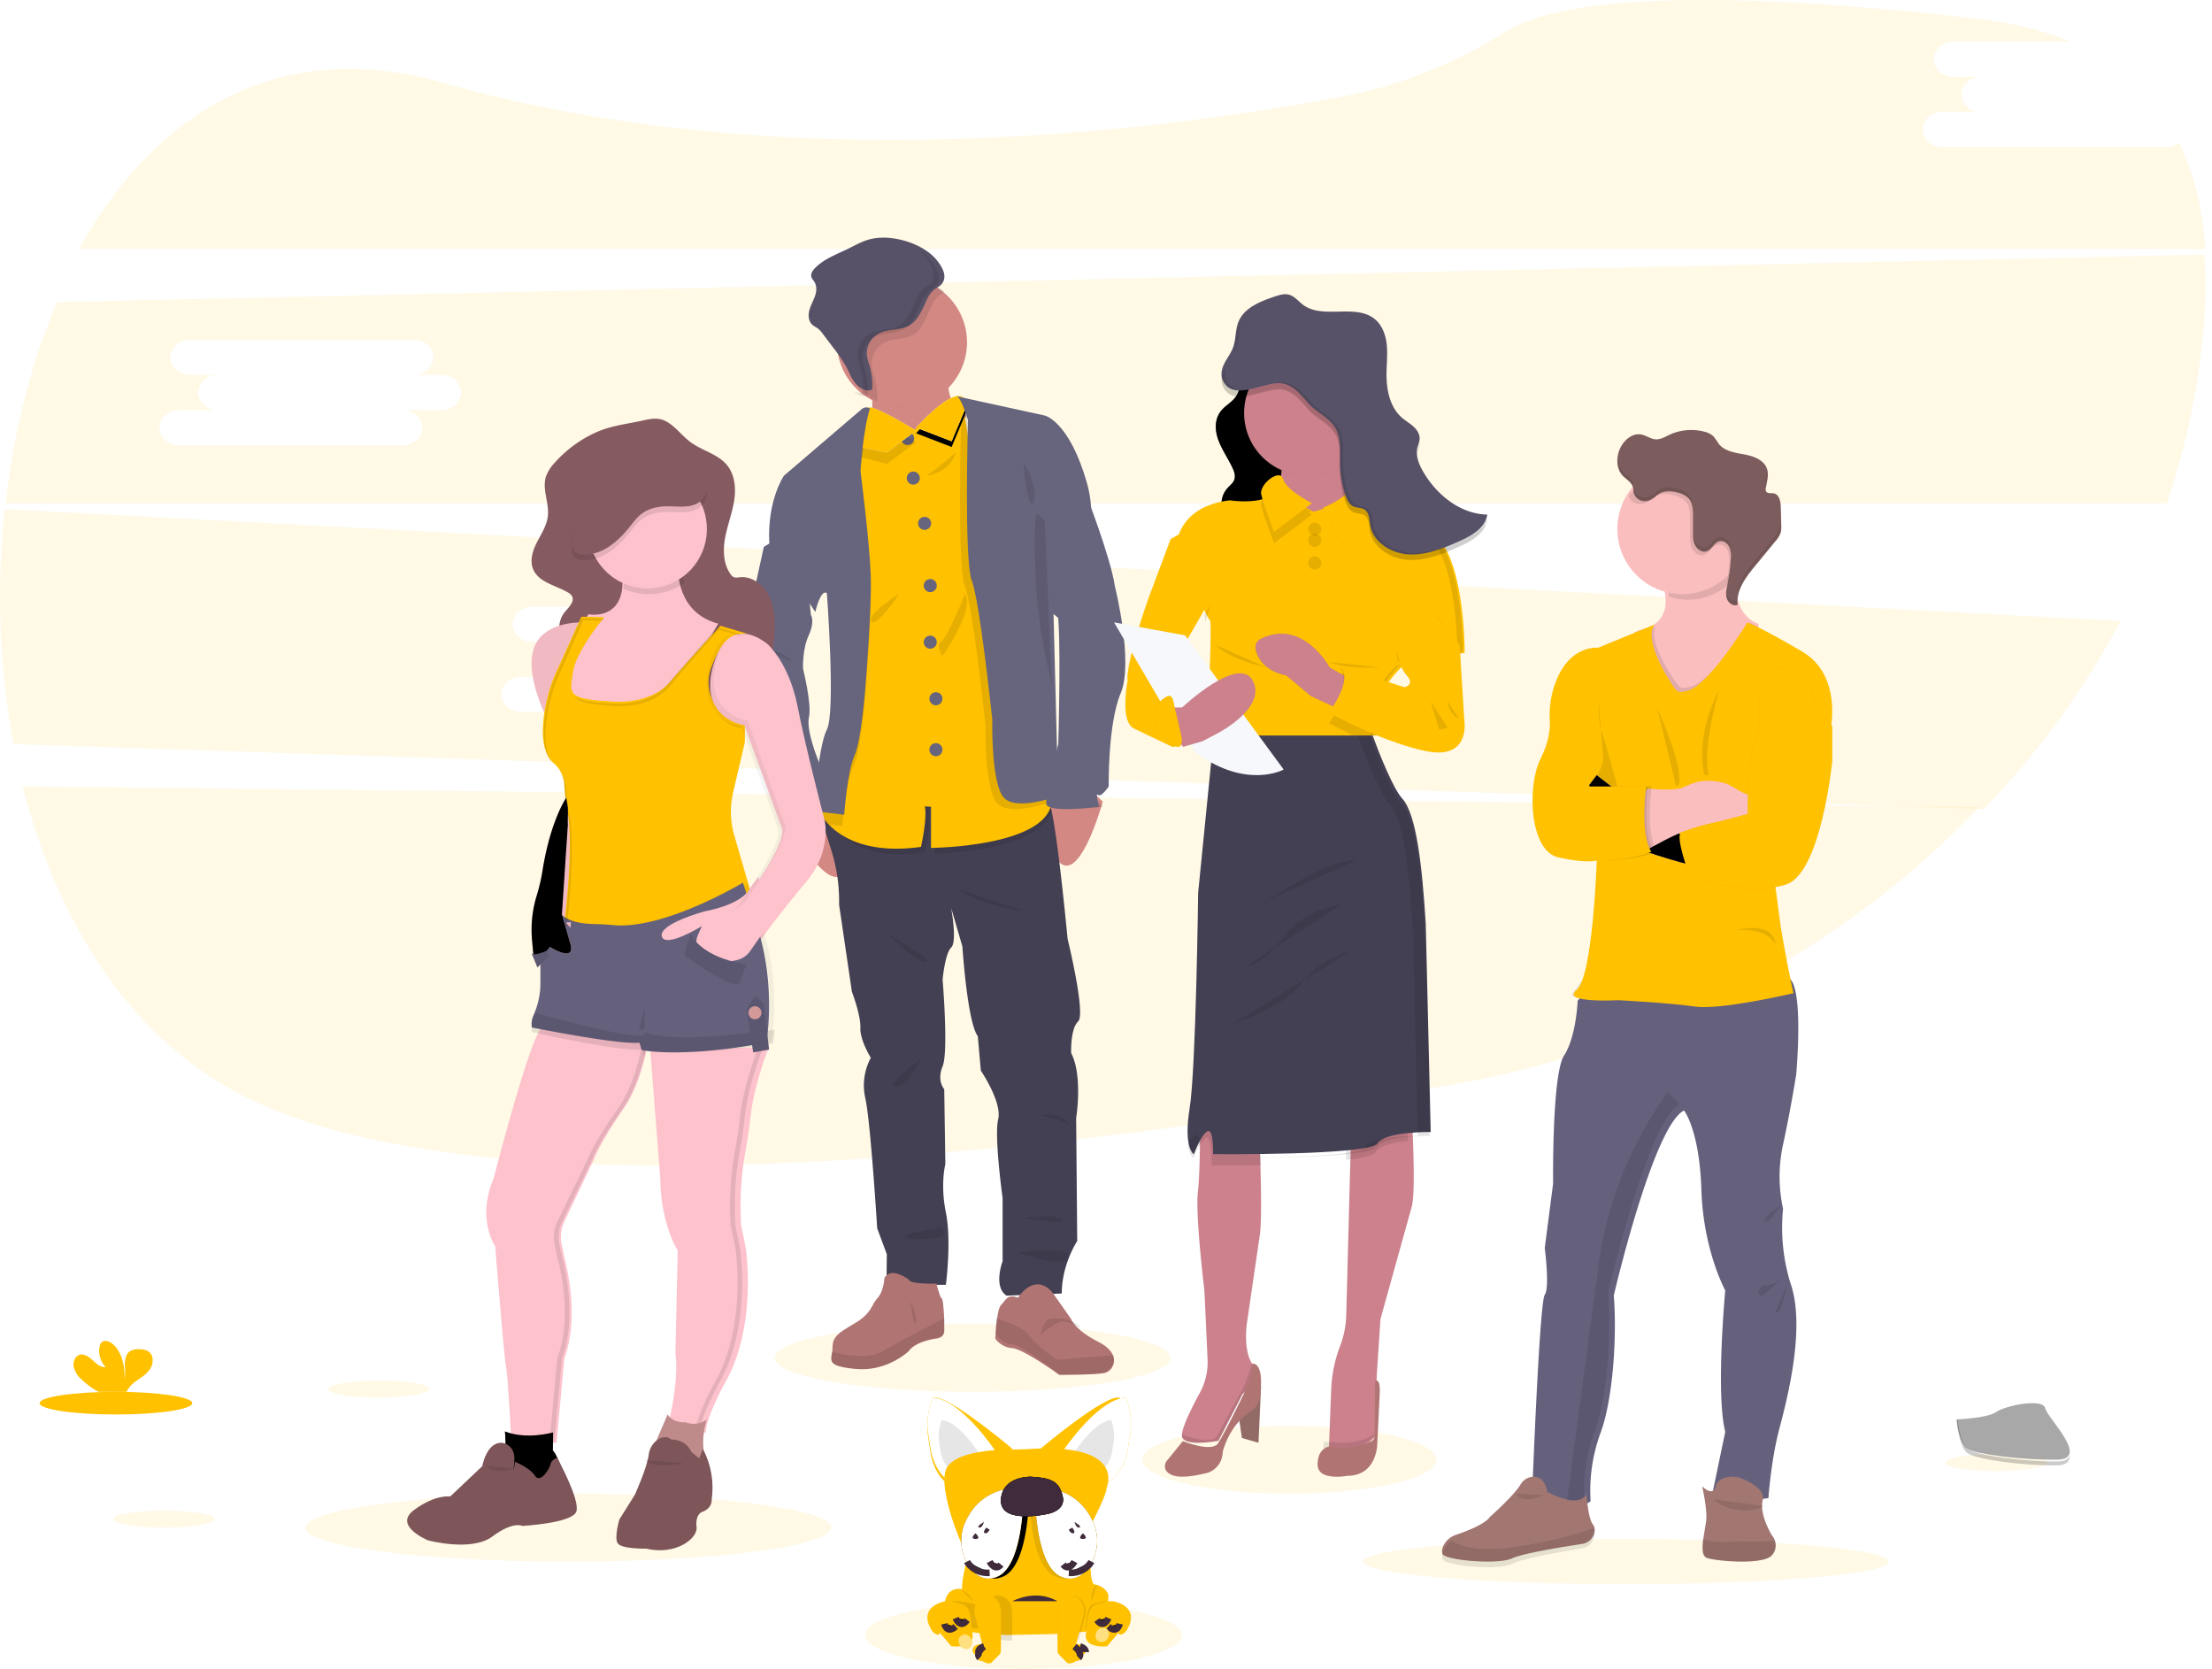 <svg xmlns="http://www.w3.org/2000/svg" xmlns:xlink="http://www.w3.org/1999/xlink" width="338" height="255" xmlns:v="https://vecta.io/nano"><style><![CDATA[.B{opacity:.1}.C{fill:#ffc100}.D{fill:#fdc2cc}.E{fill:#cc818c}.F{opacity:.05}.G{opacity:.5}.H{stroke:#3f2b3b}.I{fill:#67647e}.J{fill:#65617d}.K{fill:#b07473}.L{fill:#fbbebe}.M{fill:#3f2b3b}.N{fill:#d38884}.O{fill:#585268}.P{fill:#a27772}.Q{fill:#d39999}]]></style><g class="C"><path d="M3.456 120.153c5.335 20.868 16.63 38.908 34.48 47.651 37.112 18.173 120.758 8.8 183.195-1.957 32.305-5.566 60.68-20.913 81.304-42.54L3.456 120.153zm327.593-97.681h-34.274c-1.631 0-2.965-1.207-2.965-2.683s1.331-2.683 2.965-2.683h5.93c-1.631 0-2.965-1.207-2.965-2.683s1.331-2.68 2.965-2.68h-4.231c-1.631 0-2.965-1.207-2.965-2.683s1.331-2.683 2.965-2.683h17.889c-3.97-1.673-8.599-2.859-13.954-3.48-48.78-5.674-66.197-1.923-72.349 1.938a72.08 72.08 0 0 1-25.07 9.95c-30.096 5.621-86.381 12.385-137.396-2.167-25.355-7.229-44.198 5.006-55.496 25.415H337c-.424-5.936-1.693-11.419-4.024-16.216a3.12 3.12 0 0 1-1.927.654z" class="B"/><path d="M.737 77.797a122.9 122.9 0 0 0 1.332 35.89l301.054 9.923a127.07 127.07 0 0 0 20.916-28.738L.737 77.797zM119.799 103.4h-5.933c1.629 0 2.966 1.202 2.966 2.671s-1.335 2.669-2.966 2.669H79.592c-1.629 0-2.966-1.199-2.966-2.669s1.335-2.671 2.966-2.671h5.933c-1.629 0-2.966-1.202-2.966-2.671s1.335-2.671 2.966-2.671h-4.239c-1.629 0-2.966-1.199-2.966-2.669s1.335-2.671 2.966-2.671h34.289c1.632 0 2.966 1.202 2.966 2.671s-1.332 2.669-2.966 2.669h4.224c1.632 0 2.966 1.202 2.966 2.671s-1.326 2.671-2.966 2.671zm217.05-64.502L8.727 46.149C4.729 55.47 2.084 66.008.864 76.932h330.234a117.43 117.43 0 0 0 4.768-19.62c.983-6.421 1.377-12.63.983-18.413zM67.487 62.656h-5.923c1.626 0 2.961 1.21 2.961 2.688s-1.333 2.688-2.961 2.688H27.336c-1.626 0-2.961-1.21-2.961-2.688s1.333-2.688 2.961-2.688h5.923c-1.626 0-2.961-1.207-2.961-2.685s1.333-2.688 2.961-2.688h-4.232c-1.626 0-2.961-1.21-2.961-2.688s1.333-2.688 2.961-2.688h34.231c1.629 0 2.961 1.21 2.961 2.688s-1.33 2.688-2.961 2.688h4.229c1.626 0 2.961 1.21 2.961 2.688s-1.336 2.685-2.961 2.685z" class="B"/><ellipse cx="197.015" cy="223.017" rx="22.467" ry="5.186" class="B"/><ellipse cx="248.429" cy="238.576" rx="40.181" ry="3.458" class="B"/><ellipse cx="86.842" cy="233.39" rx="40.181" ry="5.186" class="B"/><ellipse cx="148.626" cy="207.458" rx="30.244" ry="5.186" class="B"/><ellipse cx="156.403" cy="249.814" rx="24.195" ry="5.186" class="B"/></g><path d="M170.366 89.215c-.636-4.316-4.526-14.388-4.526-14.388h0a16.48 16.48 0 0 0-.23-.891c-2.759-9.558-6.579-10.39-6.579-10.39l-13.682-2.968c.115.072.215.166.294.276-.072.007-.144.018-.215.033a5.42 5.42 0 0 1-1.199-2.612 7.27 7.27 0 0 1-.068-.442c1.988-1.953 3.042-4.677 2.892-7.471s-1.49-5.387-3.676-7.113a13.96 13.96 0 0 0-.439-.327c.645-.692.666-1.653.183-2.615-1.078-2.256-3.422-3.684-5.831-4.381-1.841-.531-3.828-.704-5.66-.122-1.04.332-1.988.891-2.962 1.386-1.817.914-3.828 1.639-5.186 3.144-.318.35-.613.799-.518 1.262.071.344.342.611.515.917.392.686.294 1.55.027 2.298s-.66 1.443-.845 2.209-.115 1.668.456 2.217a9.69 9.69 0 0 0 .854.594c.313.269.587.579.816.923l1.62 2.206a22.74 22.74 0 0 1 2.029 3.108c.403.801.716 1.656 1.254 2.375a3.51 3.51 0 0 0 .539.57l-.159-.062c.473.486 1.124.753 1.799.739h0 .082c.123-.003.241-.051.33-.137v.297a33.19 33.19 0 0 1-.047 3.247l-.127-.065c-.383-.192-.842-.144-1.178.125l-12.595 10.188s-2.739 3.776-2.356 10.295l-2.209 9.775s-2.759 8.294-.636 14.216l3.354 9.309s.848 6.729 2.123 7.279 1.826.846 1.826.846l.253 1.609h0l.236.422c.928 1.627 4.364 7.368 6.361 6.753.251 1.559.36 3.138.324 4.717l1.976 13.373s1.378 3.636 1.293 5.542 1.608 4.622 1.608 4.622c-1.029 1.898-1.331 4.111-.848 6.219.807 3.562 1.826 19.972 1.826 19.972l1.472 3.978-.041 4.663a4.47 4.47 0 0 1-.913 2.078c-.954 1.045-.883 2.253-3.183 3.681s-3.758 1.968-3.758 3.859a5 5 0 0 1-.071.787c-.212 1.389-.624 2.143 3.604 2.547 4.968.475 8.281-2.79 8.281-2.79s.73-1.336 4.17-1.876c0 0 1.178-.062 1.24-1.11.024-.362.018-1.054 0-1.817-.056-1.452-.194-3.147-.377-3.23-.23-.104-.63-1.564-.769-2.093h.957s.883-6.729 0-11.087-.085-7.448-.085-7.448l-.171-11.509s-1.178-1.27-.253-3.515 0-13.328 0-13.328.342-3.978 1.316-4.91.047-5.827 0-6.082l1.737 5.875s.763 11.678 2.379 13.791l.465 5.29s3.31 4.868 2.674 7.489.68 12.102.68 12.102v9.692s-1.487 3.892.589 5.29l.883-.036c-.294.276-.521.692-.866 1.051-.398.413-.624 1.983-.751 3.334-.106 1.143-.141 2.125-.141 2.125s.883 1.425 2.547 1.523 7.147 4.301 7.147 4.301 5.416 0 6.817-.297l.082-.021c.45-.143.828-.454 1.057-.87a2.24 2.24 0 0 0 .253-1.6c-.174-.834-.83-1.748-2.285-2.526-3.619-1.924-4.158-3.725-4.158-3.725l-2.376-3.595h.339s-.209-3.808 2.376-8.083l-.168-18.829s1.06-6.474-.763-9.989c0 0-.15-3.722 1.069-4.865s-1.623-12.693-1.623-12.693l-1.281-11.859h0c2.865 2.74 5.837-7.124 6.337-8.879h.074l-.032-.128.032-.125h0s-.636-2.28-.171-1.817 1.614-1.27 1.614-1.27-.171-9.437 1.826-14.192-.886-16.338-.886-16.338zm-8.54 6.005l.015-.027c.294 5.762-.056 18.057-.056 18.057l-.816 3.432-.294-11.681h0l-.294-11.004 1.446 1.223zm-36.548-3.972s1.443 18.194 0 20.818c-.409.748-.754 2.078-1.04 3.595-.477-1.262-1.487-4.224-1.125-5.794.468-2.03-.934-7.365-.934-7.489s-.127-2.968.883-5.141.347-3.114.347-3.114.848-3.562 1.867-2.873z" fill="url(#linearGradient-1)"/><path d="M129.365 132.053c-1.383 5.735-6.884-2.936-8.138-5.017l-.253-.431.596-2.637 3.152-1.222c.499.246.972.537 1.412.868 1.727 1.28 4.296 3.997 3.23 8.439zm39.135-9.574s0 .043-.034.128c0 .036-.025.085-.04.137-.516 1.781-3.573 11.81-6.525 9.025-3.23-3.04-1.661-10.068-1.661-10.068h.022l6.793-.684 1.346 1.362.099.1z" class="N"/><path d="M164.438 170.846l.166 18.739c-2.566 4.253-2.355 8.031-2.355 8.031l-8.455.333c-2.063-1.389-.595-5.259-.595-5.259v-9.649s-1.305-9.426-.675-12.037-2.649-7.436-2.649-7.436l-.464-5.262c-1.599-2.103-2.358-13.718-2.358-13.718l-1.715-5.866c.048.253.939 5.149 0 6.05s-1.305 4.881-1.305 4.881.925 11.029 0 13.257.25 3.495.25 3.495l.169 11.449s-.8 3.073.083 7.406 0 11.029 0 11.029h-9.071l.042-4.673-1.469-3.956s-1.011-16.33-1.811-19.866a8.88 8.88 0 0 1 .838-6.187s-1.68-2.692-1.597-4.587-1.296-5.509-1.296-5.509l-1.956-13.299c.054-2.559-.273-5.113-.969-7.576-1.136-3.789-2.818-8.757-2.818-8.757l1.9.17 9.585.854s23.305-1.568 24.349-.265c.22.426.369.885.44 1.359 1.046 4.703 2.429 19.435 2.429 19.435s2.818 11.49 1.608 12.626-1.061 4.836-1.061 4.836c1.814 3.495.758 9.949.758 9.949z" fill="#444053"/><path d="M144.29 203.398c-.065 1.043-1.229 1.106-1.229 1.106-3.41.535-4.136 1.86-4.136 1.86s-3.273 3.248-8.209 2.776c-4.195-.404-3.788-1.15-3.57-2.532a5.23 5.23 0 0 0 .068-.779c0-1.893 1.452-2.431 3.725-3.863s2.211-2.618 3.157-3.658 1.044-3.058 1.044-3.058c1.071-1.863 3.788.297 3.788.297.128.66 4.165.568 4.165.568s.536 2.146.812 2.27c.181.083.318 1.765.372 3.21l.012 1.804z" class="K"/><path d="M144.29 203.251c-.065 1.07-1.229 1.134-1.229 1.134-3.41.549-4.136 1.908-4.136 1.908s-3.273 3.331-8.209 2.846c-4.195-.414-3.787-1.179-3.57-2.596 1.874.475 5.457 1.14 7.548-.024l4.992-2.743 4.594-2.368.009 1.844z" class="B"/><path d="M169.921 208.923c-.228.394-.611.69-1.068.825l-.082.02c-1.418.283-6.896.283-6.896.283s-5.539-4-7.215-4.09-2.577-1.446-2.577-1.446l.14-2.013c.131-1.281.358-2.769.762-3.161.741-.723.911-1.701 2.577-1.083 0 0 2.38-3.918 5.184-.89l2.902 4.11s.546 1.701 4.222 3.546c1.469.737 2.125 1.604 2.31 2.395.117.513.025 1.049-.258 1.502h0z" class="K"/><path d="M169.921 208.759l-1.068.945-.082.023c-1.418.325-6.896.325-6.896.325s-5.539-4.58-7.215-4.684-2.577-1.655-2.577-1.655l.14-2.305c1.706.545 4.289 1.509 4.981 2.548 1.062 1.581 4.289 3.788 4.289 3.788l8.687-.704c.117.588.025 1.201-.258 1.72h0z" class="B"/><path d="M147.762 63.506l-7.68 8.24s-9.308-.696-7.683-3.485c.827-1.422.956-4.396.883-6.983l-.321-4.617s13.054-6.594 12.065-.445a10.27 10.27 0 0 0-.035 3.509c.556 3.106 2.772 3.781 2.772 3.781z" class="N"/><path d="M144.25 55.491a11.4 11.4 0 0 0-.035 3.697c-1.802 1.954-4.262 3.053-6.827 3.049-1.764 0-3.672-1.551-5.098-2.448l-.082-3.829s13.042-6.947 12.043-.469z" class="B"/><path d="M147.762 52.293a9.94 9.94 0 0 1-7.724 9.694c-4.52 1.033-9.154-1.199-11.166-5.378s-.867-9.194 2.758-12.086 8.768-2.89 12.392.003a9.94 9.94 0 0 1 3.739 7.766z" class="N"/><path d="M160.723 124.005c-2.403 6.262-17.864 6.391-17.864 6.391v-6.827l-.936-.068c.405 1.956-.567 6.724-.567 6.724-12.218 1.888-15.197-5.735-15.197-5.735l.425-2.609 9.519.928s23.146-1.704 24.182-.288a5.08 5.08 0 0 1 .437 1.484h0z" class="B"/><path d="M142.261 129.54v-6.283l-.951-.059c.411 1.785-.576 6.188-.576 6.188-9.341 1.306-13.366-2.341-14.785-4.227a5.75 5.75 0 0 1-.654-1.047l3.792-21.151.9-31.129 1.359-5.462.315-2.621v-.03h.033l.966.411 5.78 2.478 6.566-4.917.096-.068.327-.247.543.431 1.35 1.074 4.329 27.723s7.499 21.345 8.903 29.96c.057.345.102.666.138.967.927 7.866-18.43 8.011-18.43 8.011z" class="C"/><g class="I"><circle cx="138.688" cy="66.992" r="1"/><circle cx="139.553" cy="73.042" r="1"/><circle cx="141.281" cy="79.958" r="1"/><circle cx="142.145" cy="89.466" r="1"/><circle cx="142.145" cy="98.11" r="1"/><circle cx="143.009" cy="106.754" r="1"/><circle cx="143.009" cy="114.534" r="1"/></g><path d="M132.176 106.652s-.637 8.154-1.807 10.526-1.69 9.026-1.69 9.026l-2.716-.299c-.26-.327-.484-.68-.668-1.054l3.871-21.291.919-31.335 1.39-5.501.322-2.638.037-.015a1.12 1.12 0 0 1 .968.015l.129.066-.11.332c-1.06 3.243-1.455 9.22-1.455 9.22s1.531 10.933 1.69 16.018-.879 16.931-.879 16.931z" class="B"/><path d="M126.159 123.629c-.026.07-.057.138-.092.203-.933 1.789-3.298 2.924-4.017 3.235l-.212-.434.499-2.657 2.639-1.231c.418.251.814.547 1.183.883h0z" class="B"/><path d="M119.059 82.119l-2.339 1.426-2.131 9.689s-2.667 8.219-.617 14.09l3.241 9.232s.82 6.669 2.052 7.214 1.762.839 1.762.839l.246 1.595s3.339-1.159 4.519-3.201-.87-7.113-.87-7.113-1.762-4.321-1.31-6.334-.904-7.297-.904-7.41-.122-2.937.87-5.098.33-3.082.33-3.082l-.617-6.165-4.232-5.682z" class="I"/><path d="M160.723 122.449s-6.326 2.4-8.336.298-1.803-11.969-1.803-11.969-1.924-18.205-3.141-21.195-.592-24.569-.592-24.569-.817-2.79-1.531-3.52c-.045-.047-.096-.088-.151-.122l.246.054.859.185 1.332 1.075 4.272 27.752s7.401 21.367 8.786 29.992l.059 2.019z" class="B"/><path d="M168.5 123.32h-.077c-.868.089-8.531.816-8.563-.436-.001-.145.008-.289.029-.433l7.101-.57 1.407 1.135.065.187.039.117z" class="B"/><path d="M161.066 72.61l4.718 2.446s3.932 10.113 4.561 14.448c0 0 2.912 11.615.907 16.392s-1.839 14.259-1.839 14.259-1.155 1.743-1.627 1.277.172 1.827.172 1.827-8.066 1.064-8.099-.511 1.851-9.097 1.851-9.097.514-17.897-.215-20.704-.429-20.337-.429-20.337z" class="I"/><path d="M147.461 90.763s-2.772 6.817-3.665 7.267.18 2.242.18 2.242 5.048-7.086 3.485-9.508zm-1.428-21.607c.032-.113-3.303 2.861-4.195 3.311s3.258-.028 4.195-3.311zm-8.641 21.607s-4.91 2.974-4.262 4.152 4.262-4.152 4.262-4.152zm8.641 44.949s4.057 2.776 10.369 3.458l-10.369-3.458zm-10.369 6.915s3.962 4.212 5.77 4.32-5.77-4.32-5.77-4.32zm5.185 19.017c-.16.081-2.031 4.194-3.938 4.319s3.938-4.319 3.938-4.319zm18.146 8.753s3.534-.737 4.321 1.62c0-.008-.238-.745-4.321-1.62zm-2.592 15.697s4.901-.697 5.943.252-5.943-.252-5.943-.252zm-12.892 1.482c0 .038-5.445.849-5.249 1.387s5.809.462 6.008-.386a.66.66 0 0 0-.11-.624c-.143-.188-.376-.324-.649-.377h0zm12.027 3.764s8.262-1.062 7.754.769-7.754-.769-7.754-.769zm-40.612-92.798c.044.135 5.333.864 6.049 2.593 0 0-5.197-2.458-6.017-2.458m7.745 12.831s-3.708 1.15-3.443 2.882-.377-.802 3.443-2.882zm-2.593 10.373s1.612-2.06 3.147-1.683-3.147 1.683-3.147 1.683zm24.183-77.331a2.32 2.32 0 0 1-.475.372c-1.172.716-1.495 1.818-2.051 3.09-.519 1.164-1.09 2.396-2.136 3.056-1.351.854-3.13.541-4.534 1.284-1.275.696-2.018 2.134-1.876 3.634.089.565.223 1.122.399 1.665a12.41 12.41 0 0 1 .428 3.615.65.65 0 0 1 0 .108c-3.277-1.716-5.333-5.24-5.296-9.079s2.159-7.32 5.467-8.967 7.224-1.172 10.086 1.223h-.012z" class="B"/><path d="M143.963 40.994c-1.069-2.173-3.394-3.551-5.785-4.222-1.825-.51-3.808-.677-5.618-.115-1.033.317-1.971.865-2.939 1.334-1.804.882-3.787 1.579-5.145 3.029-.319.337-.595.769-.515 1.216.068.331.336.576.509.882.39.663.298 1.496.027 2.216s-.655 1.389-.84 2.13-.113 1.608.453 2.136c.253.233.578.38.852.576.31.259.581.558.807.888l1.608 2.127a21.51 21.51 0 0 1 2.013 2.994c.399.772.709 1.597 1.245 2.285s1.37 1.242 2.257 1.167c.139.003.272-.058.357-.164.033-.067.048-.142.045-.216.039-1.141-.104-2.282-.426-3.381a9.5 9.5 0 0 1-.405-1.562c-.14-1.406.613-2.754 1.906-3.409 1.429-.697 3.236-.403 4.606-1.202 1.066-.623 1.647-1.778 2.171-2.882.575-1.193.893-2.228 2.084-2.899s1.328-1.784.735-2.928z" class="O"/><path d="M139.121 198.814s1.103 2.075.816 3.257-.816-3.257-.816-3.257zM158.995 204s.346-2.536 1.734-2.56 1.457-.137 2.517.252 2.055.992 1.737 1.081-1.825-1.449-3.372-.662c-.965.503-1.847 1.139-2.617 1.889zM135.511 70.881l4.474-3.33s-6.545-4.107-7.324-3.53-1.317 5.77-1.317 5.77l4.167 1.09z" class="B"/><path d="M135.511 69.153l4.474-3.363s-6.545-4.069-7.324-3.497-1.317 5.999-1.317 5.999l4.167.861z" fill="#e1e7ef"/><path d="M135.511 69.153l4.474-3.363s-6.545-4.069-7.324-3.497-1.317 5.999-1.317 5.999l4.167.861z" class="C"/><path d="M132.937 62.419l-.119-.063c-.362-.195-.799-.147-1.115.123l-11.92 10.203s-2.591 3.782-2.231 10.308l7.03 10.508s.803-3.558 1.765-2.881c0 0 1.365 18.223 0 20.849s-1.967 12.458-1.967 12.458l4.617.551s.482-6.654 1.567-9.026 1.674-10.526 1.674-10.526.976-11.847.815-16.932-1.567-16.019-1.567-16.019.394-6.409 1.45-9.553z" class="I"/><use xlink:href="#B" class="B"/><use xlink:href="#B" y="-0.864" fill="#e1e7ef"/><use xlink:href="#B" y="-0.864" class="C"/><path d="M144.426 61.741c.217-.035.44.015.622.138l-.622-.138z" class="B"/><path d="M146.033 60.514l13.619 2.975s3.747.842 6.453 10.357-3.706 21.172-3.706 21.172l-1.415-1.217.709 27.786s-6.286 2.398-8.283.298-1.788-11.966-1.788-11.966-1.915-18.185-3.124-21.175-.588-24.543-.588-24.543-1.112-3.853-1.877-3.686z" class="I"/><path d="M158.288 78.782c-.168.174-.365 8.357.367 14.585.447 3.793 1.138 7.545 2.068 11.226l-1.086-24.951s-.838-1.393-1.35-.86zm-1.885-7.901c.443.239 2.388 4.198 1.498 5.82s-1.498-5.82-1.498-5.82zM143.11 41.208c-.664-1.333-1.699-2.437-2.976-3.174.949.692 1.715 1.613 2.23 2.68.585 1.191.412 2.382-.725 3.034s-1.491 1.763-2.046 2.996c-.517 1.129-1.087 2.323-2.134 2.978-1.345.828-3.119.521-4.522 1.242-1.268.68-2.007 2.073-1.871 3.526a10.28 10.28 0 0 0 .4 1.611 11.72 11.72 0 0 1 .427 3.505.48.48 0 0 1-.047.223c-.082.111-.212.174-.348.17a1.98 1.98 0 0 1-1.02-.194 2.35 2.35 0 0 0 1.754.7.34.34 0 0 0 .292-.097c.077-.077.114-.187.1-.296a11.63 11.63 0 0 0-.424-3.505 9.93 9.93 0 0 1-.4-1.614c-.138-1.453.602-2.845 1.871-3.523 1.403-.721 3.177-.417 4.522-1.242 1.046-.643 1.616-1.837 2.131-2.978.564-1.233.877-2.302 2.046-2.996s1.324-1.864.74-3.046z" class="B"/><path d="M228.102 78.446c-4.091-.08-7.702-2.958-9.747-6.475a6.49 6.49 0 0 1-.986-2.771 3.19 3.19 0 0 1 .113-.663c.125-.33.224-.669.297-1.015a1.77 1.77 0 0 0 0-.414v-.024c.098-.748-.344-1.479-.891-1.991s-1.232-.887-1.802-1.396c-1.758-1.538-2.292-4.005-2.325-6.353v-.124c.021-1.006.101-2.014.092-3.02a12.65 12.65 0 0 0-.074-1.71c-.169-1.423-.713-2.872-1.835-3.78-2.927-2.366-7.85.098-10.881-2.138-.736-.547-1.333-1.355-2.227-1.568-.674-.163-1.375.056-2.034.275-2.233.734-4.724 1.698-5.597 3.845-.499 1.233-.359 2.641-.816 3.889-.297.837-.864 1.556-1.277 2.348-.339.597-.503 1.276-.475 1.961-.037.355.013.713.145 1.044a2.66 2.66 0 0 0 .727 1.038c-.116.247-.262.479-.433.692-.57.695-1.446 1.183-2.04 1.875-1.099 1.269-1.057 2.993-.517 4.484s1.517 2.848 2.191 4.301c.297.63.523 1.334.223 1.961-.211.435-.647.766-.986 1.142a3.58 3.58 0 0 0-.891 1.982c-6.683 1.52-6.689 6.871-6.689 6.871h0l-3.61 9.045s-.579 1.523-1.259 3.535l-4.272-.763 2.969 4.951c-.561 2.017-.959 3.886-.828 4.827 0 0-1.327 6.211 1.033 7.297l5.208 2.334a3.09 3.09 0 0 0 .721.322l.211.095a.56.56 0 0 0 .487 0h.015.056c.101.007.202-.008.297-.044a.59.59 0 0 0 .261-.281c-.002-.01-.002-.02 0-.03l1.559-.45 1.321 1.559c.594.417 1.188.778 1.749 1.103l-2.046 20.237s-.33 26.916-1.327 33.05c-.368 2.272-.371 3.821-.232 4.874l-.039.065c.246 1.73.891 2.07.891 2.07v-.024c.012.009.025.017.039.024.301-.786.658-1.549 1.069-2.283v.444c-.021 2.283-.092 5.481-.33 7.56-.404 3.549 1.033 15.247 1.033 15.247l.496 10.648c.081 1.808-.341 3.603-1.217 5.188-1.188 2.127-2.705 5.12-2.815 6.448-.006.072-.006.144 0 .216h0l-2.547 3.052s-.995 1.532 1.253 2.15c1.208.334 3.293 0 4.967-.393a3.31 3.31 0 0 0 2.574-3.218c.423-1.467 1.138-2.834 2.102-4.02l.419 2.452 2.803.692.359-6.72a2.95 2.95 0 0 0 .193-1.183h0c.552-4.78-1.3-4.351-1.3-4.351.05.042.081.101.089.166l-.089-.163h0c-1.137-2.236-.594-5.916-.594-5.916l1.992-13.461c.365-1.988.214-8.495.092-12.127 0-.151 0-.296-.015-.441 4.347-.056 9.673-.201 13.411-.562v.438l-.689 25.156c-.047 1.604-.375 3.187-.968 4.679 0 .03-.021.056-.033.086a20.34 20.34 0 0 0-1.369 6.593l-.321 7.986v.222h0c-.558.213-1.44.831-1.464 2.624-.039 2.626 4.608 1.751 4.608 1.751 4.643 0 4.682-4.815 4.682-4.815s.145-4.416.368-7.371-.701-2.304-.701-2.304l-.071 8.406v.065-7.368l.071-1.068v-.03h0v-.228l.585-8.669 4.94-17.217c.472-1.97.276-7.903.122-11.183 0-.151 0-.296-.024-.435a34.8 34.8 0 0 1 2.969-.13h.217l-.775-31.944c-.555-8.743-1.437-16.744-3.649-19.151-1.336-1.455-3.198-5.948-4.453-9.276a46.7 46.7 0 0 0 8.185 2.662c7.004 1.461 6.045-4.596 6.045-4.596l-.71-11.455h.048c-.026-3.001-.284-5.995-.772-8.956-.371-2.272-.938-4.62-1.805-6.507a54.25 54.25 0 0 0 2.248-.938c1.903-.837 4.047-2.023 4.32-4.067h-.092a2.63 2.63 0 0 0 .071-.45zm-43.415 16.563h0c.015 1.183-.03 3.236-.101 5.504l-2.224-2.958 2.23-3.603.095 1.056zm30.723 10.482l-3.705-1.183c.657-1.021 1.425-1.967 2.289-2.822l.321-.296-.116.024.178-.163.107-.024-.169.163.202-.041a6.29 6.29 0 0 0 1.262 2.529c1.33 1.446-.365 1.813-.365 1.813h-.003z" fill="url(#linearGradient-2)"/><path d="M192.695 211.78l-.396 8.644-2.528-.728-.532-3.594z" class="P"/><path d="M192.695 211.78l-.396 8.644-2.528-.728-.532-3.594z" class="B"/><path d="M203.064 221.275l4.152.878 3.079-2.776v-7.824l.07-1.069v-.033h0v-.227l.573-8.695 4.801-17.253c.456-1.97.266-7.916.114-11.203l-.114-2.248-9.167-2.266-.193 7.194-.67 25.206a14.22 14.22 0 0 1-.939 4.689l-.032.087c-.797 2.111-1.247 4.342-1.33 6.603l-.31 8.015v.221l-.035.701z" class="E"/><path d="M210.409 210.172v.64h0v-.657zm-8.209 11.099l4.466.882 3.311-2.789v-.669c-.022.301-.2.571-.475.72l-.047.027a9.27 9.27 0 0 1-5.013.945l-1.742-.141a1.7 1.7 0 0 0-.462.108v.222l-.038.696z" class="B"/><path d="M209.558 220.183l.044-.024c.278-.158.45-.453.452-.775l.068-8.408s.903-.653.685 2.304l-.36 7.373s-.035 4.816-4.591 4.816c0 0-4.555.876-4.52-1.752s1.881-2.736 1.881-2.736l1.636.143a8.27 8.27 0 0 0 4.706-.942h0z" class="K"/><path d="M180.597 219.325c.106 1.868 5.596.789 5.596.789l3.694-7.177s3.085-2.372 1.541-4.453a3.32 3.32 0 0 1-.226-.355l-.015-.018h0c-.032-.053-.062-.108-.091-.167h0c-1.107-2.199-.563-5.805-.563-5.805l1.937-13.249c.355-1.953.208-8.359.091-11.941l-.091-2.489-9.115-2.442v2.721c-.021 2.249-.091 5.395-.322 7.441-.393 3.48 1.005 15.005 1.005 15.005l.483 10.487a9.72 9.72 0 0 1-1.172 5.104c-1.143 2.093-2.637 5.043-2.739 6.347a1.29 1.29 0 0 0-.015.202h0z" class="E"/><path d="M180.6 219.342c.105 1.838 5.579.776 5.579.776l3.684-7.064s3.076-2.334 1.537-4.383c-.082-.112-.157-.228-.225-.349-.05 1.071-1.239 3.751-1.239 3.751l-4.008 7.387c-.967 1.376-5.167-.257-5.325-.315a1.25 1.25 0 0 0-.003.196z" class="B"/><path d="M191.319 208.332s1.817-.436 1.274 4.454h0c.042 1.131-.506 2.198-1.436 2.796-1.301.844-3.306 2.661-4.321 6.195h0c.002 1.57-1.043 2.934-2.522 3.292-1.64.396-3.684.744-4.867.402-2.203-.634-1.227-2.201-1.227-2.201l2.528-3.1s4.407 1.793 5.38.335 4.047-7.801 4.047-7.801 1.684-3.96 1.144-4.372z" class="K"/><path d="M205.85 169.424l-.194 7.78c2.45-.261 4.204-.626 4.503-1.14.648-1.104 3.001-1.569 5.002-1.759l-.114-2.431-9.197-2.45zm-22.66 5.91c.241-.584.597-1.091 1.038-1.48.998-.654.889 4.204.889 4.204l7.578-.029-.094-3.038-9.411-2.974v3.317z" class="B"/><path d="M182.42 176.339s1.089-2.97 2.071-3.498.87 3.489.87 3.489 23.911.22 25.106-1.636 8.151-1.746 8.151-1.746l-.76-31.851c-.544-8.725-1.411-16.692-3.586-19.091-1.405-1.553-3.405-6.578-4.642-9.927l-1.118-3.163-22.822 1.307-.186 1.856-2.423 24.327s-.325 26.836-1.305 32.944.645 6.99.645 6.99z" fill="#444053"/><path d="M208.518 175.293c1.18-1.845 8.124-1.739 8.124-1.739l-.758-31.719c-.543-8.688-1.407-16.622-3.574-19.012-1.407-1.553-3.394-6.55-4.627-9.886l-1.079-3.049 1.769-.101a123.53 123.53 0 0 0 1.118 3.149c1.233 3.336 3.223 8.339 4.624 9.886 2.167 2.389 3.034 10.321 3.574 19.012s.761 31.719.761 31.719-6.933-.106-8.127 1.739c-1.017 1.576-18.555 1.65-23.644 1.635 6.532-.015 20.92-.21 21.84-1.635zm-25.891-1.845c.439-.245.658.435.767 1.26a17.08 17.08 0 0 0-1.023 2.224s-.628-.34-.885-2.07c.36-.618.758-1.201 1.141-1.414z" class="B"/><use xlink:href="#C" class="O"/><use xlink:href="#C" class="B"/><path d="M207.385 131.39c-3.153.173-6.119 1.597-8.88 3.206s-5.432 3.432-8.402 4.574m14.689-.865c-3.096.315-5.981 1.815-8.124 4.223l-2.21 2.649c-1.214 1.266-2.715 2.175-4.356 2.637m16.419-2.594c-2.558.696-4.872 2.066-6.693 3.96l-1.43 1.597c-2.654 2.795-6.403 4.277-10.022 5.68" class="B"/><path d="M205.232 65.854c.07 2.629.287 5.251.65 7.854.295 1.846.709 3.508 1.303 4.244 1.737 2.154-8.466 5.032-8.466 5.032l-6.025-4.862s4.775-4.579 2.55-9.045 9.987-3.222 9.987-3.222z" class="E"/><path d="M185.782 112.373h24.195l-1.121-3.458-22.886 1.429-.187 2.029z" class="B"/><path d="M184.461 112.373h25.89c-.728-2.606 0-5.015 1.036-6.869a15.18 15.18 0 0 1 2.711-3.518l.178-.163 9.039-2.002.487-.107s.074-16.444-5.746-18.702-9.309-5.309-9.309-5.309l-7.997 2.472-5.891-2.971c-1.892 2.035-6.91 1.236-6.91 1.236-8.216.945-8.216 7.13-8.216 7.13s4.799 11.203 5.164 11.203-.437 17.6-.437 17.6z" class="C"/><path d="M193.559 102s-5.803-1.258-7.777-3.458m33.83-4.322l-6.179 5.592c.045.445.113.887.204 1.323l.18-.182 9.122-2.23-3.326-4.503zm-16.548 16.282l3.688 1.871h3.826c-.791-2.791 0-5.372 1.127-7.357l-6.746-2.151c2.296 2.103-1.895 7.637-1.895 7.637z" class="B"/><path d="M182.327 80.39l-3.455 1.972-3.387 9.061s-3.525 9.935-3.181 12.567c0 0-1.242 6.212.968 7.307l5.758 2.757c.209.097.452.045.608-.131a.59.59 0 0 0 .083-.65c-.821-1.644-1.725-4.216-.282-5.63l-1.66-3.652 5.998-10.377 2.004-3.58-3.455-9.643z" class="C"/><path d="M191.876 99.28c.302 1.263 1.323 3.216 4.703 3.944l3.707 3.113 3.944 1.833 1.608.745.682-5.049-1.549-.877-1.805-1.011s-4.072-7.563-10.52-4.385c-.618.3-.941 1.008-.77 1.687h0z" class="B"/><path d="M191.87 99.266c.302 1.268 1.321 3.22 4.703 3.949l3.71 3.118 3.949 1.836 1.607.746.682-5.056-1.549-.878-1.792-1.004s-4.078-7.573-10.53-4.377c-.612.296-.937.991-.779 1.666z" class="E"/><ellipse cx="199.608" cy="63.102" rx="9.505" ry="9.508" class="B"/><ellipse cx="199.608" cy="63.102" rx="9.505" ry="9.508" class="E"/><path d="M205.048 82.983l-2.848-5.439s4.166-1.656 4.469-3.574 3.993 2.248 3.195 3.63-4.817 5.383-4.817 5.383z" class="B"/><path d="M205.048 82.983l-2.848-5.439s4.166-1.656 4.469-3.574 3.993 2.251 3.195 3.63-4.817 5.383-4.817 5.383z" class="C"/><path d="M181.094 97.077l15.057 20.495s-5.551 3.058-13.195-2.416l-3.302-3.985-9.426-16.087 10.866 1.992z" fill="#f6f8fb"/><path d="M179.234 108.11l1.419-.038s8.669-8.176 10.798-4.039-5.401 8.003-5.401 8.003l-2.289 1.2-2.984.865-1.909-2.49.365-3.502z" class="E"/><path d="M180.451 112.173c.123.521.241 1.096.034 1.578-.05.129-.135.236-.244.303-.089.039-.185.054-.28.045-.709-.069-1.369-.441-1.847-1.041-.47-.598-.872-1.262-1.197-1.974-.364-.725-.743-1.527-.614-2.351.146-.898.841-1.52 1.522-2.025 1.356-1.022 1.401.169 1.698 1.485l.928 3.98z" class="B"/><path d="M180.451 112.173c.121.521.241 1.096.034 1.578-.05.129-.135.236-.244.303a.56.56 0 0 1-.28.045c-.709-.067-1.37-.44-1.847-1.041-.471-.598-.874-1.261-1.199-1.974-.364-.725-.743-1.527-.611-2.351.143-.898.841-1.521 1.519-2.025 1.359-1.022 1.401.169 1.701 1.485l.928 3.98z" class="C"/><path d="M184.054 93.888l.864-1.396-.754 2.593zm19.874 14.157l1.82.87.773-5.892-1.755-1.023c1.212 1.467.152 4.179-.837 6.045zm6.913-6.068s-5.459.243-7.777-.841" class="B"/><path d="M210.447 105.458c.716-1.291 1.616-2.469 2.672-3.496.253-.16.516-.304.787-.431l8.295-1.717.48-.106s.073-16.328-5.66-18.57a34.38 34.38 0 0 1-8.944-5.077l.629-.195s3.439 3.033 9.176 5.272 5.66 18.57 5.66 18.57h-.861l-8.488 1.637-.477.46a16.6 16.6 0 0 0-2.713 3.617 9.13 9.13 0 0 0-.711 6.856h-.878c-.708-2.587.023-4.98 1.033-6.82zm-22.653-28.821l.413-.056a14.73 14.73 0 0 0 1.756.145 15.84 15.84 0 0 1-2.169-.088zm12.167 1.684l-5.251-2.679a2.87 2.87 0 0 0 .293-.28l5.479 2.794-.521.165z" class="B"/><path d="M219.503 94.22l3.535 4.307.722 11.697s.937 5.954-5.915 4.518-14.781-5.872-14.781-5.872 3.829-5.095 1.732-7.032l9.812 3.159s1.658-.36.359-1.793-1.529-4.02-1.529-4.02l6.065-4.964z" class="C"/><path d="M221.21 107.186l1.728 2.593c-.907-.364-1.577-1.369-1.728-2.593zm-2.592 0l2.592 3.954-1.295.368zm-31.815-48.315c-.341-.829-.079-1.797.332-2.578s.975-1.521 1.283-2.362c.456-1.252.317-2.668.815-3.893.879-2.171 3.376-3.141 5.613-3.893.661-.219 1.365-.437 2.041-.275.906.213 1.495 1.027 2.234 1.575 3.038 2.246 7.978-.228 10.916 2.15 1.123.898 1.67 2.368 1.839 3.797s0 2.877-.018 4.318c-.048 2.521.429 5.279 2.331 6.95.574.503 1.25.88 1.812 1.401s1.002 1.249.906 2.003a6.9 6.9 0 0 1-.302 1.018c-.377 1.314.187 2.695.876 3.893 2.053 3.524 5.674 6.429 9.777 6.51-.275 2.054-2.416 3.246-4.333 4.087-2.416 1.075-4.988 2.129-7.649 1.994s-5.435-1.824-5.9-4.423c-.16-.898-.139-1.979-.906-2.446-.471-.284-1.081-.213-1.588-.425-.734-.299-1.096-1.117-1.338-1.868-.495-1.551-.76-3.164-.788-4.791-.033-1.928.223-4.033-.879-5.62-1.021-1.47-2.832-2.216-4.01-3.566-1.087-1.252-2.268-2.761-4.049-2.994-2.464-.344-7.561 2.976-9.016-.56z" class="B"/><path d="M186.803 58.007c-.341-.829-.079-1.797.332-2.578s.976-1.521 1.284-2.363c.456-1.252.317-2.668.815-3.893.879-2.174 3.377-3.144 5.615-3.893.661-.219 1.365-.437 2.042-.275.906.213 1.495 1.027 2.235 1.575 3.038 2.246 7.979-.228 10.918 2.15 1.124.898 1.67 2.369 1.839 3.8s0 2.875-.018 4.315c-.048 2.521.429 5.279 2.332 6.95.574.503 1.25.88 1.812 1.401s1.003 1.249.906 2.003a6.9 6.9 0 0 1-.302 1.018c-.378 1.315.187 2.695.876 3.893 2.06 3.513 5.666 6.426 9.77 6.507-.275 2.054-2.416 3.246-4.334 4.09-2.416 1.072-4.989 2.126-7.65 1.991s-5.436-1.824-5.902-4.423c-.16-.898-.139-1.979-.906-2.447-.471-.284-1.081-.213-1.589-.425-.734-.299-1.096-1.117-1.338-1.869a16.67 16.67 0 0 1-.788-4.791c-.033-1.928.223-4.034-.879-5.621-1.021-1.47-2.833-2.216-4.011-3.566-1.087-1.252-2.268-2.761-4.05-2.994-2.455-.341-7.554 2.986-9.009-.557z" class="O"/><path d="M194.686 82.983l5.786-4.371s-3.962-1.998-4.434-3.702-3.642.809-3.319 2.337 1.968 5.736 1.968 5.736z" class="B"/><path d="M194.672 81.254l5.8-4.37s-3.971-1.999-4.426-3.704-3.651.809-3.328 2.338 1.954 5.735 1.954 5.735z" class="C"/><circle cx="200.904" cy="80.822" r="1" class="B"/><circle cx="200.904" cy="82.551" r="1" class="B"/><circle cx="200.904" cy="86.008" r="1" class="B"/><path d="M188.971 53.024c.43-1.169.337-2.482.74-3.66a3.98 3.98 0 0 0-.46.839c-.499 1.229-.358 2.637-.815 3.869l-.03.071a6.77 6.77 0 0 0 .566-1.119h0zm34.371 29.457c-2.407 1.065-4.97 2.113-7.62 1.979s-5.415-1.812-5.878-4.392c-.159-.893-.138-1.97-.903-2.434-.469-.283-1.077-.211-1.582-.423-.731-.298-1.092-1.11-1.333-1.857a16.53 16.53 0 0 1-.785-4.761c-.033-1.913.226-4.005-.872-5.586-1.02-1.461-2.825-2.199-3.998-3.544-1.083-1.241-2.259-2.744-4.034-2.976-2.434-.327-7.521 2.976-8.959-.542a2.74 2.74 0 0 1 .093-2.032l-.301.53c-.409.792-.668 1.741-.328 2.565 1.447 3.511 6.525.211 8.959.542 1.775.238 2.951 1.741 4.034 2.976 1.173 1.345 2.978 2.083 3.995 3.547 1.101 1.577.842 3.669.875 5.583a16.53 16.53 0 0 0 .785 4.761c.241.75.602 1.553 1.333 1.857.505.211 1.113.143 1.582.423.776.464.755 1.55.903 2.434.469 2.58 3.231 4.258 5.878 4.392s5.198-.911 7.62-1.979c1.745-.768 3.688-1.83 4.212-3.571-.836 1.131-2.316 1.91-3.676 2.509z" class="B"/><path d="M276.059 98.213l-8.755-4.511-.132-.092a5.24 5.24 0 0 1-1.597-2.003c-.007-.144-.007-.287 0-.431a.18.18 0 0 0 0 .042c.099-1.917 1.475-3.661 2.778-5.182l3.336-3.89a3.83 3.83 0 0 0 .86-1.349c.067-.271.098-.55.09-.829v-.339l-.081-2.9c-.03-.844-.249-1.908-1.1-2.08-.444-.089-1.031.068-1.265-.297-.079-.155-.1-.333-.057-.502-.002.014-.002.028 0 .042v-.048c.165-.652.27-1.317.315-1.988a2.69 2.69 0 0 0-.138-1.007c-.492-1.4-2.191-1.976-3.692-2.241s-3.186-.49-4.127-1.655c-.252-.389-.526-.763-.821-1.12a3.25 3.25 0 0 0-1.535-.752 8.76 8.76 0 0 0-5.584.481c-.725.321-1.454.755-2.251.707s-1.535-.618-2.35-.755c-1.319-.223-2.58.737-3.231 1.875-.385.675-.591 1.435-.599 2.211v.131h0c-.019.834.288 1.643.857 2.258.569.594 1.415.987 1.651 1.756.096.312.072.651.159.969a.86.86 0 0 0 .036.116l-.042.056c-1.361 1.726-2.099 3.854-2.098 6.044.03 4.366 2.905 8.211 7.109 9.509v.297c0 1.189-.345 2.428-1.379 3.328l-8.988 3.56s-5.419-.639-7.373 7.212c-.312 1.303-.425 2.645-.336 3.982.072 1.189-.093 3.269-1.499 5.964-2.221 4.315-1.714 14.219 2.829 15.199 4.289.927 5.967.541 6.144.496v.172c-.072 1.86-.752 17.888-3.225 19.826-.683.538-.557.891 0 1.144 0 0 0 .104-.015.297-.075 1.189-.456 5.646-2.098 8.178-1.921 2.942-1.72 19.909-1.72 19.909l-1.31 10.002s.806 6.178 0 7.256c-.722.96-1.681 23.813-1.882 28.77h-.084c-.806.052-1.534.497-1.942 1.189-1.061 1.709-4.777 4.867-4.777 4.867-.806 1.135-3.788 2.223-5.365 2.734a3.35 3.35 0 0 0-.599.261 3.18 3.18 0 0 0-1.355 1.414c-.21.36-.262.79-.144 1.189.402.978 8.784 1.667 10.906.683 1.666-.77 8.272-1.783 11.014-2.181a2.25 2.25 0 0 0 1.96-1.943c.053-.344-.038-.695-.252-.972-.524-.645-.791-2.407-.899-3.566.223-.09.431-.212.617-.363a25.9 25.9 0 0 1 1.499-10.492c2.02-5.295 2.625-15.101 2.122-21.475 0 0 6.159-26.28 11.008-28.731h0c.075.095 2.428 3.087 2.727 12.355.3 9.414 3.734 15.591 3.734 15.591s-1.517 15.984 0 21.965l-1.981 9.434c-.147-.122-.24-.217-.24-.217a22.29 22.29 0 0 0 .141.68l-.042.202.087.018c.225 1.189.557 3.236.42 4.457-.078.686-.273 1.628-.405 2.553-.21 1.453-.267 2.862.504 3.171 1.265.505 8.692 1.189 9.95-.428a2.3 2.3 0 0 0 .366-2.422c-.091-.223-.214-.431-.366-.618 0 0-1.972-3.194-1.415-5.447.104-.445.018-.912-.237-1.293.087-1.105.536-6.222 1.699-10.567 1.265-4.719 3.929-15.065 1.969-21.867h0a9.99 9.99 0 0 0-.252-.784 29.13 29.13 0 0 1-1.112-11.473c-.728-3.295-.728-6.707 0-10.002 1.214-5.491 2.062-10.885 2.062-10.885s.668-7.256.084-11.705c0-.095-.027-.19-.039-.297l.318-.071s-1.717-7.551-2.323-12.355l-.533-4.104a10.64 10.64 0 0 0 1.645-.407c5.452-1.863 7.169-18.72 7.169-18.72v-5.349s1.834-8.222-4.529-11.85zm-40.629 130.222c-.168-.083-.267-.14-.267-.14h0l.267.14z" fill="url(#linearGradient-3)"/><path d="M273.57 195.977c2.362 6.655-.395 17.457-1.677 22.29s-1.674 10.611-1.674 10.611c-5.021.771-8.665-.194-8.665-.194l2.069-9.934c-1.479-5.883 0-21.607 0-21.607s-3.347-6.077-3.644-15.336c-.299-9.112-2.584-12.06-2.656-12.151h0c-4.725 2.411-10.73 28.261-10.73 28.261.491 6.268-.102 15.914-2.069 21.117a25.61 25.61 0 0 0-1.476 10.318c-.689.587-1.647.669-2.695.504-2.811-.446-6.183-2.819-6.183-2.819s1.081-28.156 1.871-29.223 0-7.139 0-7.139l1.278-9.837s-.198-16.688 1.674-19.58c1.617-2.499 1.988-6.892 2.06-8.045v-.293l2.85-3.343s27.569-2.027 29.641 0c.506.496.82 1.628 1.006 3.05.569 4.376-.084 11.512-.084 11.512s-.826 5.306-2.009 10.705a23.03 23.03 0 0 0 0 9.84 28.88 28.88 0 0 0 1.111 11.292h0z" class="J"/><path d="M270.773 237.576c-1.264 1.598-8.697.921-9.964.424-.772-.294-.713-1.698-.504-3.131l.406-2.516c.2-1.742-.615-5.276-.615-5.276s1.667 1.695 2.07 0c.178-.741.8-1.121 1.445-1.312.867-.251 1.799-.196 2.626.156 1.313.547 3.503 1.71 3.112 3.281-.557 2.222 1.415 5.376 1.415 5.376.153.184.277.388.369.606a2.24 2.24 0 0 1-.36 2.392h0z" class="P"/><path d="M270.763 237.643c-1.272 1.49-8.749.859-10.024.395-.777-.274-.718-1.583-.507-2.92.804.335 2.166.612 4.446.425.532-.045 1.066-.059 1.6-.044a41.92 41.92 0 0 0 4.857-.088c.357.747.214 1.608-.371 2.231h0zm-25.043-40.221c.501 6.365-.104 16.161-2.11 21.445a25.91 25.91 0 0 0-1.505 10.478c-.702.596-1.679.679-2.748.512l4.84-35.994c1.884-16.015 10.687-27.032 10.687-27.032l1.756 1.885c-4.794 2.454-10.919 28.706-10.919 28.706z" class="B"/><path d="M268.736 95.311l-1.186 5.732-5.833 9.601-7.191-3.01s-9.786-10.031-3.633-11.464a5.5 5.5 0 0 0 2.04-.889c1.207-.892 1.586-2.188 1.592-3.457a10.42 10.42 0 0 0-.99-4.108l12.579-3.87a19.42 19.42 0 0 0-.89 4.991c-.098 3.358 1.186 5.011 2.221 5.81.382.301.82.526 1.29.662h0z" class="L"/><path d="M266.144 82.983a20.97 20.97 0 0 0-.856 5.103 9.45 9.45 0 0 1-.705.781c-2.547 2.531-6.224 3.404-9.574 2.272a11.2 11.2 0 0 0-.962-4.2l12.097-3.957z" class="B"/><path d="M267.008 80.819a9.94 9.94 0 0 1-6.132 9.186c-3.713 1.54-7.988.69-10.83-2.153s-3.693-7.119-2.155-10.833 5.161-6.137 9.181-6.137a9.89 9.89 0 0 1 7.039 2.897c1.866 1.866 2.909 4.401 2.898 7.041z" class="L"/><path d="M268.736 95.737l-1.186 5.572-5.833 9.334-7.191-2.926s-9.786-9.752-3.633-11.145a5.58 5.58 0 0 0 2.04-.864c-1.109 2.903 3.469 8.945 3.469 8.945.534.748 1.756.282 1.756.282 2.951-.426 8.38-8.507 9.267-9.851a3.84 3.84 0 0 0 1.311.652h0zm5.185 55.773c-1.758.449-11.487 2.862-15.176 2.258-4.059-.675-11.951-1.107-11.951-1.107s-5.025.304-6.573-.489v-.338l2.867-3.848s27.726-2.332 29.81 0c.521.584.837 1.887 1.024 3.524z" class="B"/><path d="M255.975 105.279s-5.098-7.079-3.176-9.852l-8.612 3.54s-5.183-.631-7.052 7.135c-.299 1.291-.407 2.619-.32 3.941.071 1.18-.088 3.245-1.419 5.899-2.124 4.268-1.642 14.067 2.706 15.043s5.891.484 5.891.484-.588 17.751-3.091 19.789 6.405 1.552 6.405 1.552 7.701.389 11.665.97 15.073-2.038 15.073-2.038-1.642-7.469-2.224-12.22l-1.936-14.875 9.855-13.403s1.739-8.1-4.349-11.69-8.377-4.469-8.377-4.469-6.117 9.999-9.305 10.483c.006 0-1.205.49-1.734-.289z" class="C"/><path d="M244.281 107.186s-.084 3.265.433 4.549 2.419 8.418 2.419 8.418h-4.321s2.332-2.868 2.162-4.254l-.693-8.712z" class="B"/><use xlink:href="#D" class="L"/><use xlink:href="#D" class="F"/><path d="M268.736 119.352v5.727h-.957a28.81 28.81 0 0 0-13.546 3.367l-1.799.956-.482.259-3.09-6.687 2.89-2.486h.148c.706.067 3.762.311 5.059-.108 1.23-.401 2.757-1.672 6.379-.785 1.784.439 3.311 2.358 5.041 1.759l.357-2.003z" class="L"/><path d="M278.009 108.695l1.961 2.216v5.37s-1.668 16.939-6.965 18.81-14.76-1.084-14.76-1.084-2.444-6.499-1.301-6.888 10.102-2.767 10.102-2.767-.125-9.937 1.835-12.893c0 0-1.274-9.257 3.142-9.455s5.986 6.69 5.986 6.69z" class="B"/><path d="M278.006 108.695l1.964 2.216v5.37s-1.668 16.939-6.968 18.81-14.759-1.084-14.759-1.084-2.444-6.499-1.298-6.888 10.101-2.767 10.101-2.767-.128-9.937 1.835-12.893c0 0-1.277-9.257 3.139-9.455s5.986 6.69 5.986 6.69z" class="C"/><path d="M264.21 86.048a3.92 3.92 0 0 0-.226-1.914c-.28-.597-.932-1.048-1.57-.896-.845.197-1.203 1.29-2.039 1.553-.701.221-1.464-.272-1.804-.92s-.343-1.409-.343-2.138v-2.46c0-.896-.03-1.857-.583-2.559-.689-.872-2.309-1.254-3.392-1.218a2.89 2.89 0 0 0-1.937.773c-.577.49-1.248.848-2.036.72a1.75 1.75 0 0 1-1.419-1.218v-.03c2.288-3.02 6.093-4.504 9.839-3.838s6.796 3.37 7.885 6.991.033 7.542-2.731 10.14a26.82 26.82 0 0 0 .355-2.986z" class="B"/><path d="M251.027 76.559c-.647-.101-1.181-.568-1.373-1.203-.078-.312-.058-.644-.148-.953-.223-.762-1.025-1.156-1.561-1.735-1.074-1.156-1.004-3.056-.244-4.447.615-1.12 1.805-2.059 3.053-1.847.772.135 1.451.691 2.223.744s1.451-.379 2.127-.697a7.92 7.92 0 0 1 5.288-.476c.541.11 1.043.367 1.451.744.277.354.536.722.775 1.103.888 1.147 2.481 1.373 3.901 1.632s3.024.829 3.483 2.212c.311.918 0 1.912-.168 2.864-.056.194-.042.403.038.588.223.371.778.215 1.196.294.804.174 1.01 1.223 1.042 2.059l.075 2.861a3.69 3.69 0 0 1-.084 1.059c-.174.497-.45.951-.81 1.332l-3.152 3.838c-1.399 1.7-2.882 3.682-2.612 5.882-.662.294-1.451-.279-1.666-.982s-.044-1.47.104-2.179c.257-1.246.426-2.509.505-3.779.082-.636.007-1.283-.218-1.882-.27-.588-.9-1.032-1.515-.882-.818.194-1.161 1.27-1.968 1.529-.676.218-1.413-.268-1.741-.906s-.331-1.385-.331-2.103v-2.426c0-.882-.029-1.829-.563-2.52-.665-.859-2.229-1.235-3.274-1.2a2.76 2.76 0 0 0-1.866.762c-.56.485-1.207.841-1.968.715z" fill="#7c5c5c"/><path d="M253.182 108.051l2.946 12.102s2.323-.014-2.946-12.102zm9.505-2.593s-3.703 6.348-2.258 12.914l.689.052s-1.231-3.039 1.568-12.966zm2.592 36.667s5.64-1.691 6.049 2.231c.014 0-1.049-2.687-6.049-2.231zm-12.905-21.972s-1.011 7.118.808 9.975c0 0-3.687 1.526-8.891 1.222l-.614-11.197h8.697z" class="B"/><path d="M252.318 129.393l-.466.268-2.99-6.932 2.797-2.577h.144 0c-.044.344-.824 6.302.516 9.24z" class="B"/><path d="M251.531 120.153s-.984 7.12.787 9.974c0 0-3.589 1.529-8.655 1.223l-3.442-11.197h11.311z" class="C"/><path d="M243.663 233.915a2.24 2.24 0 0 1-1.911 1.968c-2.67.402-9.102 1.428-10.725 2.21-2.066.993-10.226.302-10.62-.694a1.59 1.59 0 0 1 .141-1.208 3.17 3.17 0 0 1 1.319-1.431 3.48 3.48 0 0 1 .598-.266c1.537-.516 4.44-1.615 5.224-2.768 0 0 3.621-3.197 4.652-4.924a2.36 2.36 0 0 1 1.89-1.189c.861-.039 1.821.399 2.216 2.304 0 0 4.715 2.717 5.98.335 0 0 .197 3.659.981 4.661h0a1.34 1.34 0 0 1 .257 1.002h0z" class="P"/><path d="M243.662 234.461c-.117 1.089-.904 1.954-1.911 2.103-2.67.429-9.101 1.526-10.725 2.361-2.066 1.061-10.225.323-10.62-.742a1.8 1.8 0 0 1 .141-1.29c.28-.646.741-1.181 1.319-1.529 1.33.968 4.284 1.884 10.781.79 6.198-1.045 9.269-2.067 10.764-2.764h0c.214.306.305.692.251 1.071h0z" class="B"/><g class="B"><path d="M269.692 74.398v-.047c.135-.718.34-1.459.288-2.18a14.57 14.57 0 0 1-.288 1.751 1.09 1.09 0 0 0 0 .476zm-5.528 8.984c.151.346.23.719.233 1.097a3.35 3.35 0 0 0-.233-1.529c-.265-.584-.89-1.024-1.501-.876-.812.193-1.152 1.261-1.956 1.518-.668.216-1.4-.266-1.728-.899s-.328-1.378-.328-2.09v-2.405c0-.876-.029-1.815-.559-2.501-.662-.855-2.212-1.226-3.249-1.194a2.74 2.74 0 0 0-1.855.759c-.556.479-1.195.829-1.953.703-.641-.099-1.17-.562-1.36-1.191-.078-.309-.058-.642-.147-.949-.222-.753-1.017-1.147-1.55-1.719a3.17 3.17 0 0 1-.798-2.043 3.3 3.3 0 0 0 .798 2.461c.533.584 1.328.966 1.55 1.719.089.292.069.639.147.949.19.629.718 1.092 1.36 1.191.758.126 1.397-.225 1.953-.703a2.74 2.74 0 0 1 1.855-.759c1.037-.032 2.592.339 3.249 1.194.53.686.556 1.629.559 2.501v2.405c0 .712 0 1.459.328 2.087s1.051 1.118 1.728.902c.795-.257 1.152-1.325 1.956-1.518.611-.134 1.236.327 1.501.89zm7.786-2.641a3.69 3.69 0 0 1-.806 1.319l-3.128 3.809c-1.316 1.602-2.708 3.459-2.592 5.505.095-1.877 1.385-3.584 2.592-5.073l3.128-3.809c.358-.377.633-.827.806-1.319a3.69 3.69 0 0 0 .084-1.054 2.81 2.81 0 0 1-.084.622h0zm-8.157 9.991a2.27 2.27 0 0 1-.095-.514 2.62 2.62 0 0 0 .095.946c.213.695.994 1.27 1.653.972a4.14 4.14 0 0 1-.035-.42c-.657.266-1.417-.301-1.619-.984z"/><path d="M231.579 228.203s.935 1.792 4.321.215m25.923.65s3.44 3.086 7.777 1.012m2.592-45.961s-2.51 1.483-2.589 2.33 1.296-.626 1.296-.626l1.293-1.705zm0 11.237c-.67.6-1.502.95-2.372.997-1.441.068-1.319 2.089-.378 1.483s2.75-2.48 2.75-2.48zm.864.864s-.953 5.196-1.728 4.194"/></g><path d="M64.591 237.041s6.758 1.859 10.011-.614 4.664-1.679 4.664-1.679 7.757-.43 8.396-2.269-2.975-8.517-2.975-8.517c-.257-.593-.633-1.346-.801-1.346l.035-2.817h0l1.124-11.788c2.594-6.67.047-15.288.047-15.288l-.464-2.138c-.261-1.202-.105-2.457.441-3.559l4.711-9.49c.252-.627.549-1.236.887-1.821a46.38 46.38 0 0 1 1.183-2.017l.461-.724c.571-.89 1.263-1.898 2.1-3.06 2.085-2.897 3.182-6.524 3.75-9.193l.251.836h.015.041 0l.068.015h0 .095.018l.121.021h.044l1.449 18.493c.089 7.212 2.73 11.204 2.73 11.204l-.364 15.922c.497 3.835-.591 8.947-1.091 10.988l-1.142 2.583c-.912.457-1.542 1.336-1.683 2.349-.225 1.907-2.227 6.017-2.227 6.017-.775.985-2.458 3.645-2.458 3.645s-.793 2.568-.302 3.529 4.596.863 4.596.863c4.687 1.041 8.281-1.483 8.053-3.221s.73-2.18.73-2.18c1.863-.593 1.683-1.859 1.683-1.859.401-2.612-.096-5.283-1.411-7.574l-.296.685c-.08-1.371.111-2.745.562-4.042l-.172.119-.053.033h-.018c.296-2.601 3.02-7.414 3.02-7.414 5.004-8.802 3.185-20.73 3.185-20.73l-.775-3.719-.044-1.403c-.106-3.349.147-6.699.754-9.994a71.75 71.75 0 0 0 .76-5.163c.45-4.104 1.899-8.339 2.567-10.133l.198-.036h.024l.825-.148h.053s.16-.866.296-2.34c.08-.94.145-2.132.145-3.502.02-4.137-.61-8.251-1.866-12.192l.151-.216s.358-.486 1.011-1.329h0c1.201-1.53 3.07-3.855 5.374-6.477 4.126-4.718 2.913-9.49 2.913-9.49s-2.987-10.976-4.318-17.565c-.76-3.754-2.186-6.308-3.277-7.814a15.59 15.59 0 0 0 .414-3.167c.089-1.951.021-3.986-.855-5.738s-2.739-3.138-4.685-2.903c-.276.067-.564.067-.84 0a1.28 1.28 0 0 1-.553-.483c-1.139-1.575-1.213-3.692-.858-5.602s1.082-3.737 1.408-5.652.177-4.042-1.038-5.56c-1.428-1.779-3.919-2.281-5.776-3.618-1.304-.94-2.283-2.289-3.658-3.123s-2.662-.516-4.155-.202c-2.511.531-4.897.774-7.272 1.856a19.37 19.37 0 0 0-6.338 4.623c-.631.631-1.113 1.395-1.414 2.236-.591 1.96.565 4.048.322 6.077-.172 1.438-1.017 2.69-1.689 3.974s-1.183 2.808-.657 4.152c.828 2.1 3.528 2.544 5.492 3.663a1.68 1.68 0 0 1 .651.566c.485.848-.506 1.729-1.13 2.482-.357.439-.61.955-.739 1.507a5.37 5.37 0 0 0-3.215 3.891c-.665 2.986.358 6.756 1.26 9.247-.985 5.549.296 7.737 1.239 8.576.955.82 1.546 1.987 1.644 3.244v.104a38.3 38.3 0 0 0 .311 3.016h0l-.083-.593c-.772 1.432-2.242 5.092-3.07 11.248a33.89 33.89 0 0 1-.748 3.918 21.48 21.48 0 0 0-.627 7.005l.148 1.996c-.145.004-.288-.044-.402-.133l1.038 1.907v3.218a11.89 11.89 0 0 1-.787 4.244 15.59 15.59 0 0 1-.24.593 3.46 3.46 0 0 0-.349 1.747c-2.233 3.431-7.352 22.66-7.352 22.66-2.777 6.305.228 10.38.228 10.38l1.727 18.461c.272.907.875 11.607.875 11.607h0v.851c-.161-.071-.331-.12-.506-.145-2.434-.136-3.093 3.719-3.093 3.719l-4.98 4.769s-2.274-.386-5.619 2.132 2.162 4.813 2.162 4.813zm49.729-101.45l-.015-.053-.136.08h0l-.056.033-.027.018h0l-2.295-8.123c-.614-2.178-.672-4.475-.169-6.681l1.774-7.794h0v-1.874l5.64 15.071c.361 2.031-2.99 6.951-4.717 9.324z" fill="url(#linearGradient-4)"/><path d="M117.518 159.915s-2.278 5.541-2.857 10.857a70.05 70.05 0 0 1-.748 5.088 46.51 46.51 0 0 0-.728 9.843l.044 1.382.739 3.66s1.775 11.754-3.126 20.413c0 0-2.905 5.186-2.993 7.642l-1.967.76-3.975-1.115s1.92-6.884 1.296-11.709l.358-15.679s-2.582-3.923-2.671-11.023l-1.517-19.484 18.146-.633zm-18.146-3.457s-.477 7.707-4.148 13.019-4.451 7.617-4.451 7.617l-4.521 9.49c-.523 1.1-.673 2.351-.425 3.55l.445 2.137s2.445 8.613-.043 15.279l-1.179 12.875h-6.896s-.578-10.699-.83-11.605-1.659-18.451-1.659-18.451-2.89-4.082-.22-10.381c0 0 6.026-23.574 7.639-23.166s16.287-.363 16.287-.363z" class="D"/><path d="M85.212 192.285l-.449-2.128a5.47 5.47 0 0 1 .428-3.551l4.59-9.46s.795-2.302 4.519-7.586c3.577-5.081 4.167-12.363 4.208-12.922l.713-.036s-.484 7.676-4.211 12.967-4.519 7.586-4.519 7.586l-4.59 9.451a5.5 5.5 0 0 0-.431 3.536l.452 2.128s2.483 8.579-.044 15.217l-1.197 12.823h-.71l1.197-12.823c2.527-6.639.044-15.202.044-15.202zm21.028 26.523c.089-2.455 3.005-7.642 3.005-7.642 4.935-8.668 3.139-20.413 3.139-20.413l-.76-3.662-.045-1.382a46.33 46.33 0 0 1 .73-9.843c.264-1.438.537-3.171.748-5.088.561-5.118 2.702-10.443 2.86-10.834l.736-.03s-2.286 5.541-2.868 10.857a69.96 69.96 0 0 1-.751 5.088 46.33 46.33 0 0 0-.73 9.843l.045 1.382.742 3.66s1.782 11.754-3.139 20.413c0 0-2.916 5.186-3.005 7.642l-1.975.76-.416-.115 1.684-.636z" class="B"/><path d="M104.758 217.277c1.083.438 2.309.283 3.255-.411-.651 1.94-.744 4.031-.266 6.023.805 3.287-7.511-2.646-7.511-2.646l1.776-4.141s.69 1.311 2.746 1.175z" class="Q"/><path d="M105.37 217.47a3.27 3.27 0 0 0 2.643-.604c-.651 1.94-.744 4.031-.266 6.023.805 3.287-7.511-2.646-7.511-2.646l1.776-4.141s.515 1.009 2.027 1.166l1.332.202z" class="B"/><path d="M85.546 142.627h3.456v-19.421l-2.594-.461z" class="D"/><path d="M85.546 142.627h3.456v-19.421l-2.594-.461z" class="F"/><path d="M102.574 219.928s2.132-.142 3.088 1.908l1.175.977.576-1.443c1.25 2.358 1.719 5.099 1.331 7.778 0 0 .173 1.301-1.61 1.908 0 0-.913.466-.697 2.235s-3.217 4.378-7.699 3.305c0 0-3.917.096-4.396-.885s.305-3.585.305-3.585l2.348-3.739s1.915-4.224 2.134-6.166 2.313-3.366 3.445-2.294z" fill="#7e5659"/><use xlink:href="#E" class="Q"/><use xlink:href="#E" class="B"/><path d="M76.728 220.427s2.125.241 1.855 2.9.112 0 .112 0 2.258.896 3.063 2.146 2.258-1.116 2.367-1.795 1.015-.96 1.015-.96 3.551 6.451 2.924 8.226-8.25 2.183-8.25 2.183-1.388-.765-4.584 1.621-9.833.58-9.833.58-5.409-2.212-2.122-4.639 5.519-2.059 5.519-2.059l4.894-4.622s.648-3.714 3.039-3.581z" fill="#7e5659"/><path d="M102.003 64.498c1.335.82 2.285 2.152 3.551 3.078 1.8 1.317 4.217 1.808 5.602 3.567 1.169 1.498 1.321 3.59 1.005 5.479s-1.023 3.691-1.365 5.573-.272 3.969.833 5.52a1.24 1.24 0 0 0 .535.477 1.73 1.73 0 0 0 .815 0c1.888-.231 3.7 1.137 4.547 2.862s.915 3.732.827 5.656c-.073 1.578-.248 3.188-.932 4.608-1.169 2.415-3.6 3.907-5.999 5.049-1.559.743-3.158 1.397-4.79 1.959-1.122.385-2.306.731-3.472.53-1.996-.349-3.41-2.187-5.304-2.906-1.552-.592-3.273-.379-4.924-.231-1.409.124-3.019.121-3.989-.92-1.245-1.338-.684-3.495-.047-5.218a3.67 3.67 0 0 1-3.134-2.232c-.547-1.281-.339-2.765.539-3.842.602-.743 1.563-1.61 1.093-2.448a1.61 1.61 0 0 0-.631-.556c-1.902-1.101-4.524-1.542-5.324-3.608-.514-1.329-.018-2.832.634-4.096s1.461-2.501 1.639-3.916c.234-2.001-.877-4.058-.313-5.988.292-.829.759-1.583 1.371-2.208 1.718-1.926 3.806-3.476 6.137-4.555 2.306-1.068 4.617-1.308 7.054-1.829 1.461-.314 2.671-.645 4.042.195z" fill="#865a61"/><path d="M89.003 95.088s-6.342-.283-7.543 4.332 2.603 11.224 2.603 11.224l4.94-15.556z" class="D"/><path d="M89.003 95.088s-6.342-.283-7.543 4.332 2.603 11.224 2.603 11.224l4.94-15.556z" class="F"/><path d="M85.546 108.475l2.096 1.717 9.781.452 6.107-4.338 6.211-11.028c-3.796-1.002-5.332-3.716-5.904-6.253-.364-1.717-.405-3.491-.121-5.224 0 0-9.958-5.334-8.735 2.992.168 1.022.199 2.063.093 3.094-.578 4.877-5.152 3.958-5.152 3.958l-1.755 2.8-2.009 6.881-.61 4.948z" class="D"/><path d="M95.162 86.816a11.19 11.19 0 0 1 .098 3.115c3.033 1.361 6.574 1.035 9.297-.856-.386-1.729-.43-3.515-.129-5.26 0 0-10.563-5.372-9.266 3.001z" class="B"/><ellipse cx="98.94" cy="80.822" rx="9.073" ry="9.076" class="D"/><path d="M92.536 107.106c.225 0 .446.032.667.053 1.214.118 6.283.384 9.171-2.973 3.231-3.756 7.533-8.394 7.709-8.583l4.378 1.287s-3.465-1.199-5.764 5.073c-1.037 2.702-.119 5.745 2.254 7.473.85.6 1.83 1.003 2.864 1.181v2.767h0l-1.79 7.677c-.509 2.169-.45 4.428.17 6.57l2.73 9.392c-.413.278-17.354 11.492-28.67 3.747.042-.337 1.441-11.359.47-16.754a36.3 36.3 0 0 1-.507-4.169v-.103a4.66 4.66 0 0 0-1.66-3.189c-1.019-.886-2.4-3.248-1.035-9.49a22.5 22.5 0 0 1 1.517-4.497l3.795-8.347 3.498.068c-.303.366-4.36 5.297-4.8 8.474-.431 3.044-.962 3.971 5 4.343z" class="C"/><path d="M117.311 98.435s3.266 2.884 4.549 9.431 4.141 17.421 4.141 17.421 1.158 4.745-2.8 9.431-6.591 8.351-6.591 8.351l-2.606 3.955c-.444.674-1.111 1.16-1.876 1.366-1.187.322-3.012.555-4.593-.337-1.192-.686-1.691-2.186-1.158-3.481l.579-1.381s-5.366 3.484-5.832 1.56 6.24-3.845 6.24-3.845 5.54-.96 6.66-3.663c0 0 5.948-7.871 5.482-10.573l-5.745-15.859s-7.184-.978-4.735-9.291 8.285-3.087 8.285-3.087z" class="D"/><path d="M81.276 156.979s13.301 2.676 16.436 2.319l.338 1.131s5.048 1.137 16.462-.685l2.322-.399.267-.047s.156-.851.279-2.301c.273-3.294.37-9.671-1.934-16.2l-1.919-5.949s-11.863 7.158-19.717 6.499a41.69 41.69 0 0 0-2.099-.139c-1.611-.062-4.109 0-5.732-1.309l-3.405.591v9.748c-.001 1.426-.262 2.84-.769 4.171a17.64 17.64 0 0 1-.235.591 3.12 3.12 0 0 0-.293 1.979z" class="J"/><path d="M98.508 157.687v2.773s5.975 1.196 19.588-1.034c0 0 .16-.778.287-2.103-4.176.599-15.695 2.041-19.874.364z" class="B"/><path d="M81.275 157.673s13.665 3.08 16.886 2.669l.347 1.302v-3.492c-1.556.728-12.664-2.291-16.69-3.424-.075.224-.154.445-.241.68-.318.697-.424 1.493-.302 2.264z" class="B"/><path d="M114.062 154.176l1.03 6.603 2.426-.428-.831-7.069-1.297-1.147-1.328 2.041z" class="J"/><path d="M114.062 154.175l1.03 6.604 2.426-.428-.831-7.067-1.297-1.15-1.328 2.04z" class="B"/><path d="M93.471 141.368l-2.134-.137c-1.594-.058-4.027 0-5.687-1.192l.579-.099c1.66 1.285 4.179 1.23 5.83 1.291l2.134.137.713.038a13.72 13.72 0 0 1-1.436-.038h0zm21.057 18.15l2.361-.39.275-.05s.158-.839.281-2.27c.281-3.249.379-9.54-1.967-15.979l-1.839-5.536.597-.341 1.952 5.868c2.343 6.439 2.245 12.73 1.967 15.979-.125 1.431-.284 2.27-.284 2.27l-.272.05-2.361.39c-5.424.839-9.43 1.043-12.164 1.02a78.62 78.62 0 0 0 11.454-1.011zm-17.089-.44v.032h-.388l.388-.032z" class="F"/><circle cx="115.358" cy="154.729" r="1" class="Q"/><use xlink:href="#F" class="D"/><use xlink:href="#F" class="F"/><path d="M118.382 140.069l-1.02 1.31-2.733 3.926c-.465.671-1.164 1.153-1.967 1.357-1.245.32-3.158.554-4.815-.335-1.25-.679-1.774-2.17-1.214-3.455l.607-1.375s-5.626 3.461-6.115 1.553 6.543-3.82 6.543-3.82 5.808-.954 6.983-3.642l1.214-1.606" class="D"/><path d="M114.062 147.31s-6.502-.68-8.561-4.683l-.944 3.306s6.825 5.073 8.383 4.415l1.122-3.038z" class="J"/><path d="M114.062 147.319s-6.501-.681-8.564-4.692l-.941 3.301s6.828 5.079 8.383 4.42l1.122-3.029z" class="B"/><path d="M83.613 145.22s-1.994.933-2.387.415l.897 2.178 1.695-1.715-.205-.878z" class="J"/><path d="M83.613 145.22s-1.994.933-2.387.415l.897 2.178 1.695-1.715-.205-.878zm14.895 12.02v-3.376l-.864 3.458zm9.021-80.331c-.541.781-1.481 1.178-2.405 1.301s-1.861.018-2.795 0c-1.463-.024-3.02.207-4.217 1.091-.764.562-1.337 1.352-1.934 2.103-1.808 2.268-4.319 4.392-7.17 4.155-.501 0-.982-.208-1.331-.577a2.24 2.24 0 0 1-.339-1.244 29.1 29.1 0 0 1 .173-5.606 12.06 12.06 0 0 1 .825-3.344c.51-1.07 1.179-2.051 1.984-2.908a12.2 12.2 0 0 1 3.462-2.848 6.07 6.07 0 0 1 4.331-.574c1.706.478 3.035 1.848 4.662 2.554 1.858.802 6.792 2.944 4.755 5.898z" class="B"/><path d="M107.529 76.047c-.541.781-1.481 1.178-2.405 1.301s-1.861.018-2.795 0c-1.463-.027-3.02.204-4.217 1.088-.764.562-1.337 1.352-1.934 2.103-1.808 2.268-4.319 4.392-7.17 4.155-.502.001-.982-.207-1.331-.577-.233-.37-.351-.804-.339-1.244-.123-1.87-.065-3.748.173-5.606.114-1.15.392-2.277.825-3.344.509-1.069 1.178-2.05 1.984-2.905.973-1.161 2.147-2.128 3.462-2.851 1.328-.723 2.867-.927 4.331-.574 1.706.478 3.035 1.848 4.662 2.554 1.858.805 6.792 2.941 4.755 5.901z" fill="#865a61"/><path d="M87.231 140.898l-.069.864-.709-.827z" class="D"/><path d="M87.231 140.898l-.069.864-.709-.827zm22.343-40.134c-2.44 8.372 4.672 9.354 4.672 9.354l5.715 15.972c.464 2.722-5.455 10.649-5.455 10.649-.412 1.015-1.44 1.787-2.564 2.358a4.13 4.13 0 0 0 1.521-1.742s5.916-7.924 5.452-10.646l-5.715-15.975s-7.109-.982-4.672-9.354c.815-2.797 2.016-4.07 3.232-4.527-.838.703-1.607 1.92-2.186 3.911z" class="F"/><g class="B"><path d="M109.274 108.622a6.18 6.18 0 0 0 1.185 1.126c.83.605 1.786 1.011 2.797 1.189v.312c-.914-.194-1.778-.578-2.536-1.126a6.16 6.16 0 0 1-1.446-1.501h0zm-22.729 11.847v.104c.092 1.412.262 2.817.51 4.21.889 5.123-.276 15.294-.441 16.699l-.296-.19c.044-.339 1.41-11.431.462-16.857a37.76 37.76 0 0 1-.495-4.196v-.104c-.059-.815-.334-1.6-.797-2.273a4.63 4.63 0 0 1 1.058 2.606zm5.454-25.637l-2.897-.056-3.718 8.397a23.2 23.2 0 0 0-1.481 4.525c-1.078 5.081-.4 7.613.424 8.864-.927-1.096-1.884-3.595-.69-9.211.331-1.556.822-3.074 1.467-4.528l3.73-8.397 3.416.068c-.027.056-.119.169-.249.339zm21.835 2.279l.05.015-.05-.015z"/><path d="M112.77 97.064l-2.903-.877c-.172.19-4.37 4.858-7.525 8.638-2.82 3.378-7.765 3.114-8.956 2.995-.216-.024-.436-.042-.652-.056-3.238-.208-4.512-.594-4.939-1.414.607.594 1.943.891 4.669 1.058.219 0 .436.033.652.053 1.185.119 6.136.383 8.956-2.992 3.155-3.783 7.356-8.451 7.528-8.641h0l4.225 1.284a2.63 2.63 0 0 0-1.055-.048z"/><path d="M78.633 224.439s-3.62.978-4.321-.558m30.244-.317s-4.913.999-6.049-.547"/></g><path d="M172.389 221.099l.276-1.808c.473-2.603-.249-5.086-.599-6.111h0l-.192-.494c-1.908-.524-9.431 5.345-12.173 7.557-.95 0-1.98.042-3.107.118a16.05 16.05 0 0 1-1.474.039h-1.798c-2.544-2.061-10.417-8.259-12.376-7.723 0 0-.081.178-.192.494h0c-.366 1.024-1.088 3.507-.614 6.111.108.603.207 1.205.276 1.808.147 1.323.698 3.863 2.696 5.577.428 3.134 2.031 7.253 3.266 9.754.092.472.233.934.419 1.377-.509 1.977-1.097 4.556-.929 5.424 0 0-2.66-.648-2.93 2.573v.099c-.962.443-2.163 1.458-.812 3.586a1.39 1.39 0 0 0 .695.57c.24.084.473.084.449-.253l1.663 1.883s3.014.35 3.05-1.41l.177.027c.404.06.827.111 1.261.157l.21.696s-2.262-.048-1.645 1.353c0 0 .569.53.764.337 0 0-.3.919.881.919 0 0 1.267.675 1.762.193s1.519-1.205 1.615-1.507c.027-.081.039-.795.045-1.784h.195c2.526.06 5.207-.021 7.646-.154h.198c0 1.07.015 1.859.042 1.944.099.301 1.126 1.015 1.618 1.507s1.759-.193 1.759-.193c1.174 0 .881-.919.881-.919.198.193.767-.337.767-.337.617-1.401-1.648-1.353-1.648-1.353l.27-.904 1.249-.105.198-.018c-.12 1.913 3.047 1.546 3.047 1.546l1.666-1.883c-.027.337.207.337.446.253.282-.112.519-.314.674-.576 2.04-3.209-1.729-3.89-1.729-3.89a1.84 1.84 0 0 0-.357-.057.62.62 0 0 1 .015-.166h0a6.65 6.65 0 0 0 .024-1.272c-.141-.582-1.07-1.507-2.244-1.642-.767-.096-.782-3.64-.704-6.096a7.05 7.05 0 0 0 .12-1.398c.015-.757-.086-1.512-.3-2.239 1.498-2.555 2.696-5.234 2.831-6.026 1.974-1.73 2.526-4.261 2.672-5.584z" fill="url(#linearGradient-5)"/><g class="C"><path d="M169.315 244.815h0l-.422 4.153-3.252.334-1.34.115-3.401.233-7.06.144-3.344-.19-1.352-.164c-2.675-.4-4.592-1.166-4.756-2.51-.084-.572-.104-1.151-.06-1.727.25-3.022 2.704-2.412 2.704-2.412-.158-.835.436-3.428.918-5.305l.574-2.081 17.255-1.151h.057c.231 0 .453.095.612.263a.85.85 0 0 1 .231.626c-.103 2.075-.25 6.827.597 6.934 1.085.135 1.943.996 2.075 1.54a6.47 6.47 0 0 1-.037 1.197h0zm-14.641-23.486s-6.457 7.79-9.568 5.632a4.13 4.13 0 0 1-.214-.157c-2.091-1.587-2.64-4.145-2.786-5.444l-.254-1.678c-.43-2.423.228-4.73.57-5.683h0l.174-.46c2.15-.599 12.077 7.79 12.077 7.79z"/><use xlink:href="#G"/></g><use xlink:href="#G" fill="#fff" class="G"/><path d="M149.49 221.857l-3.133 2.294c-.282.222-.583.421-.9.595-1.333-.975-1.705-2.518-1.78-3.305l-.16-1.024a6.79 6.79 0 0 1 .378-3.451h0c2.547.169 5.595 4.891 5.595 4.891z" class="B"/><g class="C"><path d="M158.995 221.329s6.458 7.79 9.569 5.632l.214-.157c2.091-1.587 2.641-4.145 2.786-5.444l.251-1.678c.433-2.423-.228-4.73-.57-5.683h0l-.177-.46c-2.145-.599-12.073 7.79-12.073 7.79z"/><use xlink:href="#H"/></g><use xlink:href="#H" fill="#fff" class="G"/><path d="M164.179 221.863l3.129 2.288a6.29 6.29 0 0 0 .901.595c1.333-.964 1.686-2.517 1.778-3.305l.161-1.023a6.85 6.85 0 0 0-.36-3.452h0c-2.563.177-5.609 4.897-5.609 4.897zm2.593 12.391c-.876 1.189-1.807 2.261-2.659 2.908-2.757 2.104-14.661 1.267-15.432 1.16-.162-.024-.499-.437-.919-1.107.325-1.081.613-1.901.613-1.901l18.398-1.06z" class="B"/><path d="M156.91 221.405l-1.369.036c-2.338-.042-10.213.066-11.086 3.35-1.029 3.871 3.571 14.237 4.295 14.363s11.922 1.063 14.525-1.313 5.99-9.827 5.808-10.503c0 0 3.228-7.034-12.173-5.932z" class="C"/><use xlink:href="#I" class="B"/><use xlink:href="#I" x="-0.864" class="B"/><use xlink:href="#I" x="-0.864" class="C"/><use xlink:href="#I" x="-0.864" fill="#fff" class="G"/><path d="M150.354 232.525s-1.228.676-.756.845.756-.845.756-.845zm.338.865s-.622.772-.179.857.705-.554.705-.554l-.526-.303zm-1.634.864s-.972.864 0 .864 0-.864 0-.864z" class="M"/><path d="M147.762 238.576s.959 1.854 3.456 1.722m0-1.722s.824 1.592 1.728.455" class="H"/><path d="M157.268 227.391s5.97-.908 8.77 4.893a7 7 0 0 1-.528 7.13c-.928 1.294-2.298 2.258-4.2 1.474-4.238-1.718-4.041-13.496-4.041-13.496z" class="B"/><use xlink:href="#J" class="B"/><use xlink:href="#J" class="C"/><use xlink:href="#J" fill="#fff" class="G"/><path d="M164.179 232.525s1.228.676.756.845-.756-.845-.756-.845zm-.338.865s.622.772.179.857-.705-.554-.705-.554l.526-.303zm1.635.864s.972.864 0 .864 0-.864 0-.864z" class="M"/><path d="M166.772 238.576s-.959 1.854-3.456 1.722m.863-1.722s-.823 1.592-1.728.455" class="H"/><path d="M154.674 244.627c.176-.044 3.493-1.923 6.913 0h-6.913z" class="M"/><path d="M150.336 248.949c-3.334-.37-5.724-1.079-5.927-2.323-.105-.529-.13-1.065-.075-1.598.4-.16.829-.276 1.273-.346.605-.125 1.352-.04 2.93.296s1.463 1.718 1.789 3.521c.034.149.038.301.011.45h0z" class="B"/><path d="M144.208 244.695s-4.029.763-1.848 4.356a1.5 1.5 0 0 0 .745.635c.256.093.502.093.475-.285l1.782 2.109s3.557.433 3.244-1.893-.209-4.122-1.662-4.541-2.167-.543-2.736-.381z" class="C"/><path d="M146.033 247.22s.723 1.743 1.728.279m-3.456.586s.361 1.628 1.728.416" class="H"/><path d="M169.364 244.655h0l-.396 3.975-3.053.32c-.01-.106-.01-.213 0-.32.253-1.865.17-3.306 1.347-3.642 1.105-.306 1.668-.419 2.101-.333z" class="B"/><path d="M170.322 244.695s4.032.763 1.852 4.356a1.51 1.51 0 0 1-.745.635c-.256.093-.505.093-.479-.285l-1.778 2.109s-3.56.433-3.244-1.893.209-4.122 1.662-4.541 2.174-.543 2.732-.381z" class="C"/><path d="M169.364 247.22s-.726 1.743-1.728.279m3.456.586s-.363 1.628-1.728.416" class="H"/><path d="M154.673 250.678l-3.223-.202-1.004-3.733c-.06-.221-.09-.451-.091-.681.038-1.279.986-2.295 2.145-2.299s2.113 1.006 2.158 2.284l.017 4.631z" class="B"/><path d="M148.977 246.806l1.111 4.38s-1.89-.049-1.373 1.34c0 0 .475.525.639.334 0 0-.247.911.735.911 0 0 1.059.671 1.47.191s1.27-1.197 1.353-1.482c.052-.188.036-3.852.018-6.379-.009-1.296-.91-2.341-2.017-2.339h0c-.639-.001-1.241.352-1.622.952s-.497 1.376-.312 2.092z" class="C"/><g class="H"><path d="M150.354 251.542s-1.381 1.087-.651 1.729"/><path d="M150.354 251.542s-.864.234-.864.864"/></g><path d="M165.894 246.169c0 .233-.03.465-.089.688l-.938 3.571-3.28.25.019-4.525c.004-1.324.97-2.395 2.157-2.39s2.147 1.081 2.144 2.406h-.014z" class="B"/><path d="M165.554 246.806l-1.111 4.38s1.893-.049 1.376 1.34c0 0-.475.525-.639.334 0 0 .244.911-.737.911 0 0-1.059.671-1.47.191s-1.267-1.197-1.35-1.482c-.052-.188-.036-3.852-.018-6.379.009-1.296.91-2.341 2.017-2.339h0c.639 0 1.24.353 1.62.953s.496 1.375.311 2.09z" class="C"/><path d="M164.179 251.542s1.381 1.087.651 1.729m.214-1.729s.864.234.864.864" class="H"/><use xlink:href="#K" class="B"/><use xlink:href="#K" class="B"/><use xlink:href="#K" class="M"/><path d="M146.897 242.898s1.44.593 1.728 1.729m19.011-2.593s-.926.501-.861 2.593" class="B"/><g class="C"><ellipse transform="matrix(.867 -.498 .498 .867 -105.334 106.891)" cx="147.588" cy="250.783" rx="1" ry="1.139"/><ellipse transform="matrix(.5 -.866 .866 .5 -132.084 270.754)" cx="168.438" cy="249.765" rx="1.135" ry="1"/></g><g fill="#fff"><ellipse transform="matrix(.867 -.498 .498 .867 -105.334 106.891)" cx="147.588" cy="250.783" rx="1" ry="1.139" class="G"/><ellipse transform="matrix(.5 -.866 .866 .5 -132.084 270.754)" cx="168.438" cy="249.765" rx="1.135" ry="1" class="G"/></g><g class="C"><ellipse cx="57.895" cy="212.212" rx="7.777" ry="1.297" class="B"/><ellipse cx="25.059" cy="232.093" rx="7.777" ry="1.297" class="B"/><ellipse cx="17.714" cy="214.373" rx="11.665" ry="1.729"/><path d="M12.399 210.691c-.54-.469-.934-1.103-1.129-1.818-.144-.723.144-1.588.788-1.852.723-.296 1.496.239 2.082.78s1.258 1.16 2.026 1.047c-.803-.779-1.164-1.951-.953-3.088a1.3 1.3 0 0 1 .265-.629c.4-.459 1.129-.261 1.611.101 1.526 1.151 1.955 3.371 1.961 5.371.156-.723.026-1.472.029-2.201s.194-1.572.776-1.956a2.23 2.23 0 0 1 1.176-.314c.688-.025 1.452.047 1.923.585.588.667.432 1.789-.076 2.516s-1.279 1.195-1.987 1.704a4.53 4.53 0 0 0-1.423 1.45 1.54 1.54 0 0 0-.106.258h-4.295c-.968-.518-1.865-1.175-2.667-1.953h0z"/><ellipse cx="305.028" cy="223.449" rx="7.777" ry="1.297" class="B"/></g><path d="M298.979 216.844s4.644-.14 6.047-1.123 7.141-2.153 7.489-.578 6.981 7.83 1.735 7.872-12.181-.804-13.578-1.644-1.693-4.527-1.693-4.527z" fill="#a8a8a8"/><path d="M314.346 223.272c-5.244.047-12.185-.901-13.582-1.842-1.065-.714-1.488-3.28-1.63-4.464h-.154s.302 4.134 1.691 5.072 8.338 1.889 13.582 1.842c1.512 0 2.038-.607 2.008-1.488-.209.547-.786.881-1.914.881z" opacity=".2"/><defs ><path id="B" d="M145.413 68.288l-5.428-2.09s6.912-7.873 7.777-3.506l-2.349 5.596z"/><path id="C" d="M190.393 53.43c-1.601 2.171.018 5.257-1.7 7.368-.567.698-1.439 1.193-2.029 1.878-1.094 1.27-1.052 2.997-.516 4.488s1.499 2.851 2.182 4.306c.3.629.522 1.336.222 1.962-.21.435-.644.766-.983 1.142-1.103 1.225-1.133 2.928-.54 4.371s1.727 2.684 2.845 3.906c.441.48.998 1.011 1.733.996a2.41 2.41 0 0 0 1.088-.355c5.283-2.684 7.507-9.029 5.048-14.399-.929-2.215-2.479-4.338-2.494-6.679 0-1.858.959-3.632 1.13-5.48.207-2.248-1.13-5.817-3.858-6.798.18 1.443-1.316 2.18-2.128 3.295z"/><path id="D" d="M258.754 132.254s-11.047-2.665-12.075-4.933-3.866-7.349-3.866-7.349l1.165-1.548 5.371 4.159s6.387 5.032 9.405 5.527 0 4.144 0 4.144z"/><path id="E" d="M84.478 221.649l.036-2.802s-4.066 1.161-7.359-.152c0 0 .277 2.816-.181 3.201s1.523 4.01 1.523 4.01l2.212 2.297 3.805-1.372 1.032-3.222s-.798-1.96-1.069-1.96z"/><path id="F" d="M82.911 132.918c.977-6.041 2.702-9.631 3.612-11.036.035.192.127.813.17 1.005.184.884.021 1.998.078 3.121l-.906 13.662 1.215 4.273c1.14 3.383-3.084.71-3.084.71-.875 1.603-2.479 1.426-2.479 1.426l-.22-2.452a17.77 17.77 0 0 1 .737-6.875c.384-1.262.677-2.543.878-3.834h0z"/><path id="G" d="M152.082 221.659l-5.347 3.821c-.487.371-1.007.704-1.553.994-2.28-1.607-2.88-4.197-3.038-5.512l-.277-1.7c-.469-2.454.249-4.789.621-5.755h0c4.387.283 9.594 8.151 9.594 8.151z"/><path id="H" d="M162.451 221.659l5.357 3.821a11.37 11.37 0 0 0 1.54.994c2.284-1.607 2.884-4.197 3.043-5.512l.274-1.7c.473-2.454-.249-4.789-.622-5.755h0c-4.371.283-9.592 8.151-9.592 8.151z"/><path id="I" d="M157.265 227.391s-5.97-.908-8.77 4.893a7 7 0 0 0 .528 7.13c.931 1.294 2.298 2.258 4.2 1.474 4.227-1.718 4.042-13.496 4.042-13.496z"/><path id="J" d="M158.132 227.391s5.97-.908 8.77 4.893a7 7 0 0 1-.528 7.13c-.928 1.294-2.298 2.258-4.2 1.474-4.218-1.718-4.042-13.496-4.042-13.496z"/><path id="K" d="M157.553 225.611s-4.463-.153-4.605 3.572 6.974 2.146 6.974 2.146 2.99-.432 2.468-2.695-1.609-2.818-4.837-3.023z"/></defs></svg>
